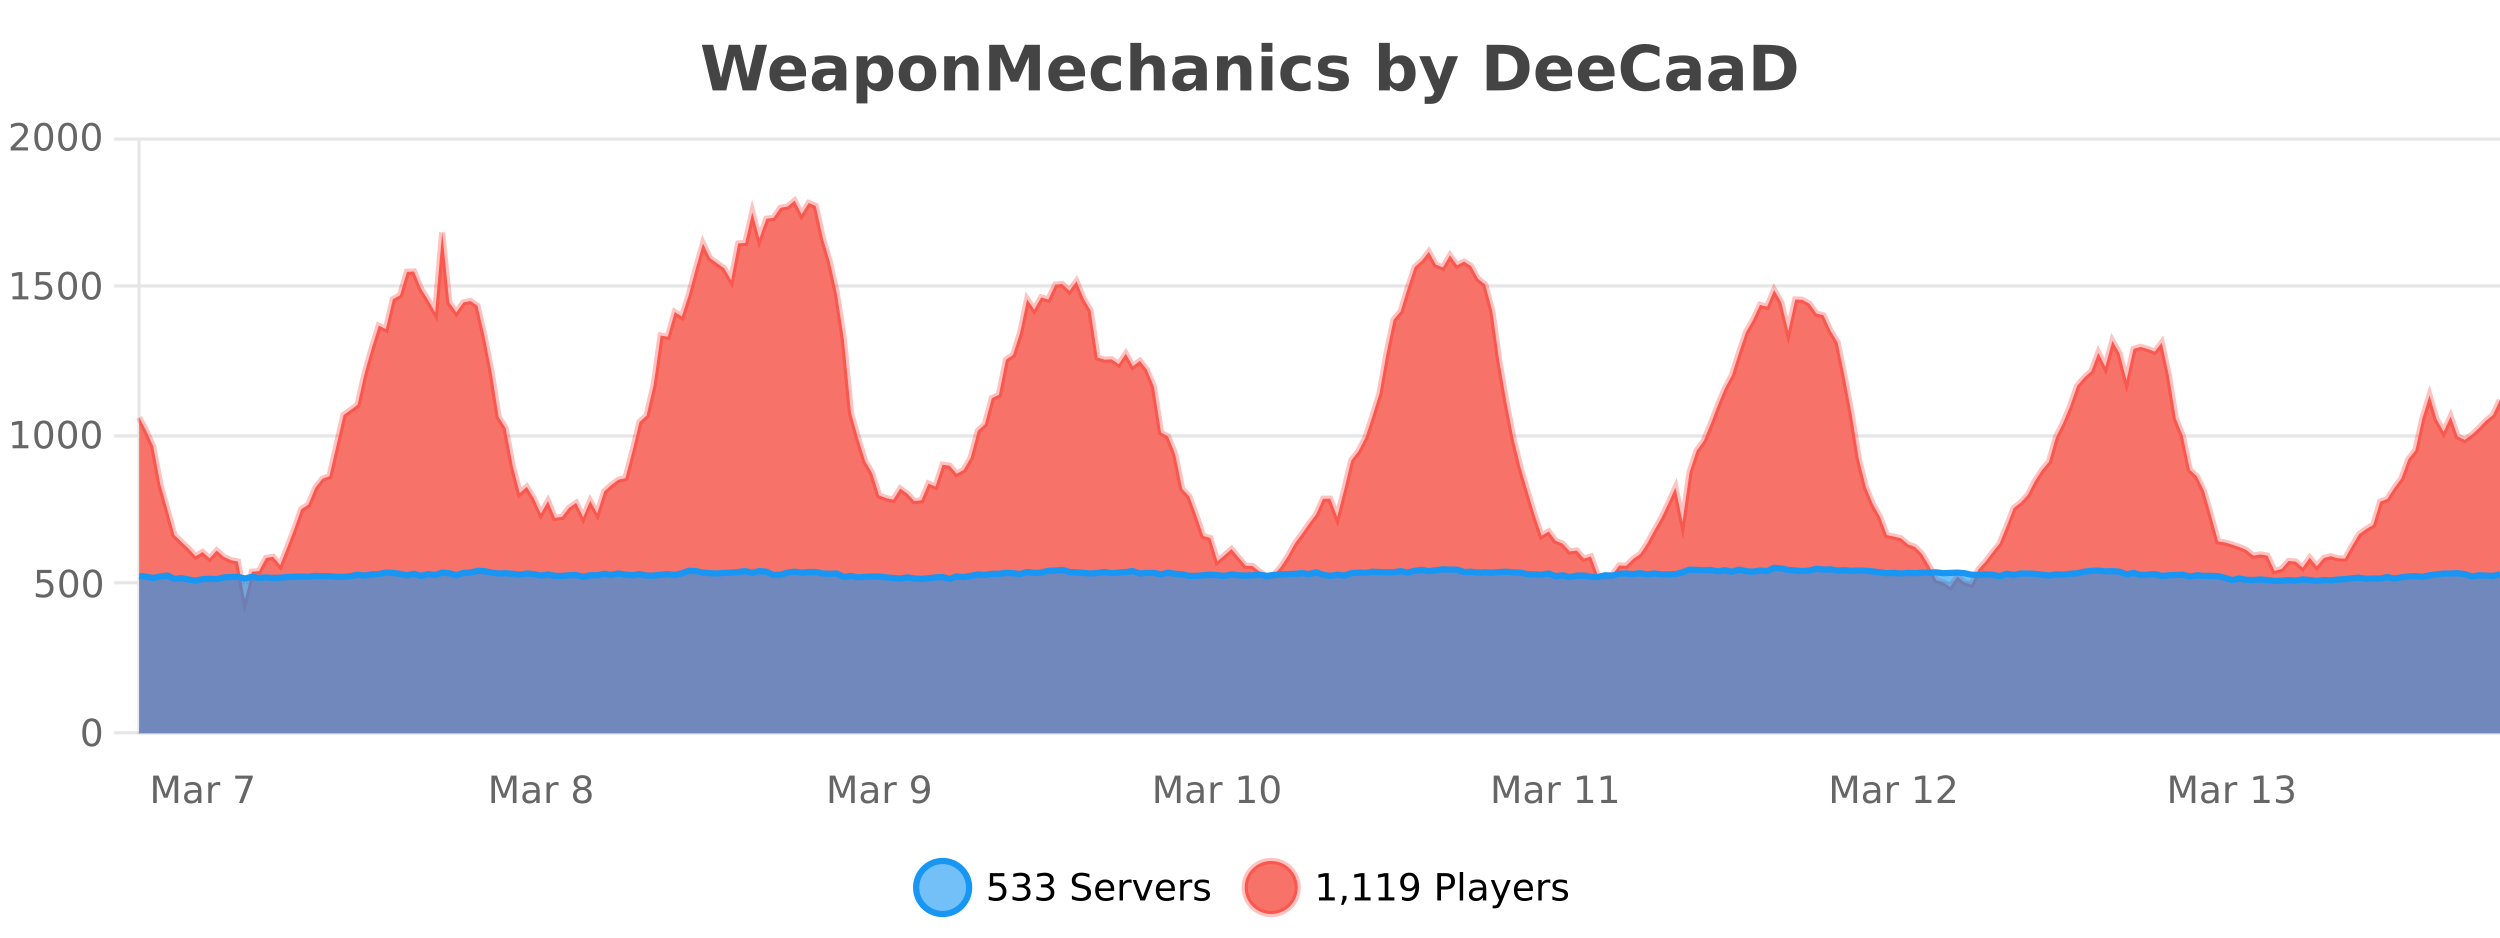 <?xml version="1.0" encoding="UTF-8"?>
<svg xmlns="http://www.w3.org/2000/svg" xmlns:xlink="http://www.w3.org/1999/xlink" width="800pt" height="300pt" viewBox="0 0 800 300" version="1.1">
<defs>
<clipPath id="clip1">
  <path d="M 264 263 L 339 263 L 339 300 L 264 300 Z M 264 263 "/>
</clipPath>
<clipPath id="clip2">
  <path d="M 370 263 L 444 263 L 444 300 L 370 300 Z M 370 263 "/>
</clipPath>
<clipPath id="clip3">
  <path d="M 44.539 64 L 800 64 L 800 234.602 L 44.539 234.602 Z M 44.539 64 "/>
</clipPath>
<clipPath id="clip4">
  <path d="M 43.539 43 L 800 43 L 800 221 L 43.539 221 Z M 43.539 43 "/>
</clipPath>
<clipPath id="clip5">
  <path d="M 44.539 181 L 800 181 L 800 234.602 L 44.539 234.602 Z M 44.539 181 "/>
</clipPath>
<clipPath id="clip6">
  <path d="M 43.539 153 L 800 153 L 800 215 L 43.539 215 Z M 43.539 153 "/>
</clipPath>
</defs>
<g id="surface1646971">
<rect x="0" y="0" width="800" height="300" style="fill:rgb(100%,100%,100%);fill-opacity:1;stroke:none;"/>
<path style="fill:none;stroke-width:1;stroke-linecap:butt;stroke-linejoin:miter;stroke:rgb(0%,0%,0%);stroke-opacity:0.098;stroke-miterlimit:10;" d="M 45 234.5 L 800 234.5 "/>
<path style="fill:none;stroke-width:1;stroke-linecap:butt;stroke-linejoin:miter;stroke:rgb(0%,0%,0%);stroke-opacity:0.098;stroke-miterlimit:10;" d="M 36.539 234.5 L 44 234.5 "/>
<path style="fill:none;stroke-width:1;stroke-linecap:butt;stroke-linejoin:miter;stroke:rgb(0%,0%,0%);stroke-opacity:0.098;stroke-miterlimit:10;" d="M 45 186.5 L 800 186.5 "/>
<path style="fill:none;stroke-width:1;stroke-linecap:butt;stroke-linejoin:miter;stroke:rgb(0%,0%,0%);stroke-opacity:0.098;stroke-miterlimit:10;" d="M 36.539 186.5 L 44 186.5 "/>
<path style="fill:none;stroke-width:1;stroke-linecap:butt;stroke-linejoin:miter;stroke:rgb(0%,0%,0%);stroke-opacity:0.098;stroke-miterlimit:10;" d="M 45 139.5 L 800 139.5 "/>
<path style="fill:none;stroke-width:1;stroke-linecap:butt;stroke-linejoin:miter;stroke:rgb(0%,0%,0%);stroke-opacity:0.098;stroke-miterlimit:10;" d="M 36.539 139.5 L 44 139.5 "/>
<path style="fill:none;stroke-width:1;stroke-linecap:butt;stroke-linejoin:miter;stroke:rgb(0%,0%,0%);stroke-opacity:0.098;stroke-miterlimit:10;" d="M 45 91.5 L 800 91.5 "/>
<path style="fill:none;stroke-width:1;stroke-linecap:butt;stroke-linejoin:miter;stroke:rgb(0%,0%,0%);stroke-opacity:0.098;stroke-miterlimit:10;" d="M 36.539 91.5 L 44 91.5 "/>
<path style="fill:none;stroke-width:1;stroke-linecap:butt;stroke-linejoin:miter;stroke:rgb(0%,0%,0%);stroke-opacity:0.098;stroke-miterlimit:10;" d="M 45 44.5 L 800 44.5 "/>
<path style="fill:none;stroke-width:1;stroke-linecap:butt;stroke-linejoin:miter;stroke:rgb(0%,0%,0%);stroke-opacity:0.098;stroke-miterlimit:10;" d="M 36.539 44.5 L 44 44.5 "/>
<path style=" stroke:none;fill-rule:nonzero;fill:rgb(9.02%,58.824%,95.294%);fill-opacity:0.6;" d="M 310.129 284 C 310.129 288.688 306.328 292.484 301.645 292.484 C 296.957 292.484 293.16 288.688 293.16 284 C 293.16 279.312 296.957 275.516 301.645 275.516 C 306.328 275.516 310.129 279.312 310.129 284 Z M 310.129 284 "/>
<g clip-path="url(#clip1)" clip-rule="nonzero">
<path style="fill:none;stroke-width:2;stroke-linecap:butt;stroke-linejoin:miter;stroke:rgb(9.02%,58.824%,95.294%);stroke-opacity:1;stroke-miterlimit:10;" d="M 310.129 284 C 310.129 288.688 306.328 292.484 301.645 292.484 C 296.957 292.484 293.16 288.688 293.16 284 C 293.16 279.312 296.957 275.516 301.645 275.516 C 306.328 275.516 310.129 279.312 310.129 284 Z M 310.129 284 "/>
</g>
<path style=" stroke:none;fill-rule:nonzero;fill:rgb(0%,0%,0%);fill-opacity:1;" d="M 316.758 279.406 L 321.398 279.406 L 321.398 280.406 L 317.836 280.406 L 317.836 282.547 C 318.012 282.484 318.184 282.445 318.352 282.422 C 318.527 282.391 318.699 282.375 318.867 282.375 C 319.844 282.375 320.621 282.648 321.195 283.188 C 321.766 283.719 322.055 284.438 322.055 285.344 C 322.055 286.293 321.758 287.027 321.164 287.547 C 320.578 288.07 319.758 288.328 318.695 288.328 C 318.32 288.328 317.938 288.297 317.555 288.234 C 317.18 288.172 316.789 288.078 316.383 287.953 L 316.383 286.766 C 316.734 286.953 317.102 287.094 317.477 287.188 C 317.852 287.281 318.246 287.328 318.664 287.328 C 319.34 287.328 319.875 287.152 320.273 286.797 C 320.668 286.445 320.867 285.961 320.867 285.344 C 320.867 284.742 320.668 284.262 320.273 283.906 C 319.875 283.555 319.34 283.375 318.664 283.375 C 318.352 283.375 318.031 283.414 317.711 283.484 C 317.398 283.547 317.078 283.652 316.758 283.797 Z M 327.969 283.438 C 328.531 283.562 328.969 283.82 329.281 284.203 C 329.602 284.578 329.766 285.047 329.766 285.609 C 329.766 286.477 329.469 287.148 328.875 287.625 C 328.281 288.094 327.438 288.328 326.344 288.328 C 325.977 288.328 325.598 288.289 325.203 288.219 C 324.816 288.148 324.422 288.039 324.016 287.891 L 324.016 286.75 C 324.336 286.938 324.691 287.086 325.078 287.188 C 325.473 287.281 325.883 287.328 326.312 287.328 C 327.051 287.328 327.613 287.184 328 286.891 C 328.395 286.602 328.594 286.172 328.594 285.609 C 328.594 285.102 328.41 284.699 328.047 284.406 C 327.68 284.117 327.18 283.969 326.547 283.969 L 325.516 283.969 L 325.516 283 L 326.594 283 C 327.164 283 327.609 282.887 327.922 282.656 C 328.234 282.418 328.391 282.078 328.391 281.641 C 328.391 281.195 328.227 280.852 327.906 280.609 C 327.594 280.371 327.141 280.25 326.547 280.25 C 326.211 280.25 325.859 280.289 325.484 280.359 C 325.117 280.422 324.711 280.527 324.266 280.672 L 324.266 279.625 C 324.723 279.5 325.145 279.406 325.531 279.344 C 325.926 279.281 326.297 279.25 326.641 279.25 C 327.547 279.25 328.258 279.453 328.781 279.859 C 329.301 280.266 329.562 280.82 329.562 281.516 C 329.562 282.008 329.422 282.418 329.141 282.75 C 328.867 283.086 328.477 283.312 327.969 283.438 Z M 335.602 283.438 C 336.164 283.562 336.602 283.82 336.914 284.203 C 337.234 284.578 337.398 285.047 337.398 285.609 C 337.398 286.477 337.102 287.148 336.508 287.625 C 335.914 288.094 335.07 288.328 333.977 288.328 C 333.609 288.328 333.23 288.289 332.836 288.219 C 332.449 288.148 332.055 288.039 331.648 287.891 L 331.648 286.75 C 331.969 286.938 332.324 287.086 332.711 287.188 C 333.105 287.281 333.516 287.328 333.945 287.328 C 334.684 287.328 335.246 287.184 335.633 286.891 C 336.027 286.602 336.227 286.172 336.227 285.609 C 336.227 285.102 336.043 284.699 335.68 284.406 C 335.312 284.117 334.812 283.969 334.18 283.969 L 333.148 283.969 L 333.148 283 L 334.227 283 C 334.797 283 335.242 282.887 335.555 282.656 C 335.867 282.418 336.023 282.078 336.023 281.641 C 336.023 281.195 335.859 280.852 335.539 280.609 C 335.227 280.371 334.773 280.25 334.18 280.25 C 333.844 280.25 333.492 280.289 333.117 280.359 C 332.75 280.422 332.344 280.527 331.898 280.672 L 331.898 279.625 C 332.355 279.5 332.777 279.406 333.164 279.344 C 333.559 279.281 333.93 279.25 334.273 279.25 C 335.18 279.25 335.891 279.453 336.414 279.859 C 336.934 280.266 337.195 280.82 337.195 281.516 C 337.195 282.008 337.055 282.418 336.773 282.75 C 336.5 283.086 336.109 283.312 335.602 283.438 Z M 348.602 279.688 L 348.602 280.844 C 348.152 280.637 347.727 280.48 347.32 280.375 C 346.922 280.262 346.543 280.203 346.18 280.203 C 345.531 280.203 345.031 280.328 344.68 280.578 C 344.336 280.828 344.164 281.188 344.164 281.656 C 344.164 282.043 344.277 282.336 344.508 282.531 C 344.734 282.73 345.18 282.887 345.836 283 L 346.539 283.156 C 347.422 283.324 348.074 283.621 348.492 284.047 C 348.918 284.465 349.133 285.027 349.133 285.734 C 349.133 286.59 348.844 287.234 348.273 287.672 C 347.711 288.109 346.875 288.328 345.773 288.328 C 345.367 288.328 344.93 288.281 344.461 288.188 C 343.992 288.094 343.508 287.953 343.008 287.766 L 343.008 286.547 C 343.484 286.82 343.953 287.023 344.414 287.156 C 344.883 287.293 345.336 287.359 345.773 287.359 C 346.449 287.359 346.969 287.23 347.336 286.969 C 347.711 286.699 347.898 286.32 347.898 285.828 C 347.898 285.402 347.762 285.07 347.492 284.828 C 347.23 284.578 346.797 284.398 346.195 284.281 L 345.477 284.141 C 344.59 283.965 343.949 283.688 343.555 283.312 C 343.168 282.938 342.977 282.418 342.977 281.75 C 342.977 280.969 343.246 280.359 343.789 279.922 C 344.328 279.477 345.078 279.25 346.039 279.25 C 346.453 279.25 346.871 279.289 347.289 279.359 C 347.715 279.434 348.152 279.543 348.602 279.688 Z M 356.547 284.609 L 356.547 285.125 L 351.578 285.125 C 351.629 285.875 351.852 286.445 352.25 286.828 C 352.656 287.215 353.211 287.406 353.922 287.406 C 354.336 287.406 354.738 287.359 355.125 287.266 C 355.52 287.164 355.91 287.008 356.297 286.797 L 356.297 287.828 C 355.898 287.984 355.5 288.105 355.094 288.188 C 354.688 288.281 354.273 288.328 353.859 288.328 C 352.816 288.328 351.988 288.027 351.375 287.422 C 350.758 286.809 350.453 285.98 350.453 284.938 C 350.453 283.867 350.742 283.016 351.328 282.391 C 351.91 281.758 352.691 281.438 353.672 281.438 C 354.555 281.438 355.254 281.727 355.766 282.297 C 356.285 282.859 356.547 283.633 356.547 284.609 Z M 355.469 284.281 C 355.457 283.699 355.289 283.23 354.969 282.875 C 354.645 282.523 354.219 282.344 353.688 282.344 C 353.082 282.344 352.598 282.516 352.234 282.859 C 351.879 283.203 351.676 283.684 351.625 284.297 Z M 362.117 282.594 C 361.992 282.531 361.855 282.484 361.711 282.453 C 361.574 282.414 361.418 282.391 361.242 282.391 C 360.637 282.391 360.168 282.59 359.836 282.984 C 359.512 283.383 359.352 283.953 359.352 284.703 L 359.352 288.156 L 358.273 288.156 L 358.273 281.594 L 359.352 281.594 L 359.352 282.609 C 359.578 282.215 359.875 281.922 360.242 281.734 C 360.605 281.539 361.047 281.438 361.57 281.438 C 361.641 281.438 361.719 281.445 361.805 281.453 C 361.898 281.465 361.996 281.48 362.102 281.5 Z M 362.469 281.594 L 363.609 281.594 L 365.656 287.094 L 367.719 281.594 L 368.859 281.594 L 366.391 288.156 L 364.922 288.156 Z M 375.961 284.609 L 375.961 285.125 L 370.992 285.125 C 371.043 285.875 371.266 286.445 371.664 286.828 C 372.07 287.215 372.625 287.406 373.336 287.406 C 373.75 287.406 374.152 287.359 374.539 287.266 C 374.934 287.164 375.324 287.008 375.711 286.797 L 375.711 287.828 C 375.312 287.984 374.914 288.105 374.508 288.188 C 374.102 288.281 373.688 288.328 373.273 288.328 C 372.23 288.328 371.402 288.027 370.789 287.422 C 370.172 286.809 369.867 285.98 369.867 284.938 C 369.867 283.867 370.156 283.016 370.742 282.391 C 371.324 281.758 372.105 281.438 373.086 281.438 C 373.969 281.438 374.668 281.727 375.18 282.297 C 375.699 282.859 375.961 283.633 375.961 284.609 Z M 374.883 284.281 C 374.871 283.699 374.703 283.23 374.383 282.875 C 374.059 282.523 373.633 282.344 373.102 282.344 C 372.496 282.344 372.012 282.516 371.648 282.859 C 371.293 283.203 371.09 283.684 371.039 284.297 Z M 381.531 282.594 C 381.406 282.531 381.27 282.484 381.125 282.453 C 380.988 282.414 380.832 282.391 380.656 282.391 C 380.051 282.391 379.582 282.59 379.25 282.984 C 378.926 283.383 378.766 283.953 378.766 284.703 L 378.766 288.156 L 377.688 288.156 L 377.688 281.594 L 378.766 281.594 L 378.766 282.609 C 378.992 282.215 379.289 281.922 379.656 281.734 C 380.02 281.539 380.461 281.438 380.984 281.438 C 381.055 281.438 381.133 281.445 381.219 281.453 C 381.312 281.465 381.41 281.48 381.516 281.5 Z M 386.844 281.781 L 386.844 282.812 C 386.539 282.656 386.223 282.543 385.891 282.469 C 385.566 282.387 385.227 282.344 384.875 282.344 C 384.344 282.344 383.941 282.43 383.672 282.594 C 383.398 282.75 383.266 282.996 383.266 283.328 C 383.266 283.578 383.359 283.777 383.547 283.922 C 383.742 284.059 384.133 284.188 384.719 284.312 L 385.078 284.406 C 385.848 284.562 386.395 284.793 386.719 285.094 C 387.039 285.398 387.203 285.812 387.203 286.344 C 387.203 286.961 386.957 287.445 386.469 287.797 C 385.988 288.152 385.328 288.328 384.484 288.328 C 384.129 288.328 383.758 288.289 383.375 288.219 C 383 288.156 382.602 288.059 382.188 287.922 L 382.188 286.797 C 382.582 287.008 382.973 287.164 383.359 287.266 C 383.742 287.371 384.129 287.422 384.516 287.422 C 385.016 287.422 385.398 287.34 385.672 287.172 C 385.953 286.996 386.094 286.746 386.094 286.422 C 386.094 286.133 385.992 285.906 385.797 285.75 C 385.598 285.594 385.164 285.445 384.5 285.297 L 384.125 285.219 C 383.457 285.074 382.973 284.855 382.672 284.562 C 382.379 284.273 382.234 283.875 382.234 283.375 C 382.234 282.75 382.453 282.273 382.891 281.938 C 383.328 281.605 383.945 281.438 384.75 281.438 C 385.145 281.438 385.52 281.469 385.875 281.531 C 386.227 281.586 386.551 281.668 386.844 281.781 Z M 311.645 277.016 "/>
<path style=" stroke:none;fill-rule:nonzero;fill:rgb(96.863%,44.706%,40.784%);fill-opacity:1;" d="M 415.266 284 C 415.266 288.688 411.465 292.484 406.781 292.484 C 402.094 292.484 398.297 288.688 398.297 284 C 398.297 279.312 402.094 275.516 406.781 275.516 C 411.465 275.516 415.266 279.312 415.266 284 Z M 415.266 284 "/>
<g clip-path="url(#clip2)" clip-rule="nonzero">
<path style="fill:none;stroke-width:2;stroke-linecap:butt;stroke-linejoin:miter;stroke:rgb(100%,4.706%,0%);stroke-opacity:0.247;stroke-miterlimit:10;" d="M 415.266 284 C 415.266 288.688 411.465 292.484 406.781 292.484 C 402.094 292.484 398.297 288.688 398.297 284 C 398.297 279.312 402.094 275.516 406.781 275.516 C 411.465 275.516 415.266 279.312 415.266 284 Z M 415.266 284 "/>
</g>
<path style=" stroke:none;fill-rule:nonzero;fill:rgb(0%,0%,0%);fill-opacity:1;" d="M 422.078 287.156 L 424.016 287.156 L 424.016 280.484 L 421.906 280.906 L 421.906 279.828 L 424 279.406 L 425.188 279.406 L 425.188 287.156 L 427.125 287.156 L 427.125 288.156 L 422.078 288.156 Z M 429.637 286.672 L 430.871 286.672 L 430.871 287.672 L 429.918 289.547 L 429.152 289.547 L 429.637 287.672 Z M 433.531 287.156 L 435.469 287.156 L 435.469 280.484 L 433.359 280.906 L 433.359 279.828 L 435.453 279.406 L 436.641 279.406 L 436.641 287.156 L 438.578 287.156 L 438.578 288.156 L 433.531 288.156 Z M 441.164 287.156 L 443.102 287.156 L 443.102 280.484 L 440.992 280.906 L 440.992 279.828 L 443.086 279.406 L 444.273 279.406 L 444.273 287.156 L 446.211 287.156 L 446.211 288.156 L 441.164 288.156 Z M 448.625 287.969 L 448.625 286.891 C 448.926 287.039 449.227 287.148 449.531 287.219 C 449.832 287.293 450.133 287.328 450.438 287.328 C 451.219 287.328 451.812 287.07 452.219 286.547 C 452.633 286.016 452.867 285.215 452.922 284.141 C 452.703 284.484 452.414 284.746 452.062 284.922 C 451.719 285.102 451.332 285.188 450.906 285.188 C 450.031 285.188 449.336 284.93 448.828 284.406 C 448.316 283.875 448.062 283.148 448.062 282.219 C 448.062 281.324 448.328 280.605 448.859 280.062 C 449.391 279.523 450.098 279.25 450.984 279.25 C 451.992 279.25 452.766 279.641 453.297 280.422 C 453.836 281.195 454.109 282.32 454.109 283.797 C 454.109 285.172 453.781 286.273 453.125 287.094 C 452.469 287.918 451.586 288.328 450.484 288.328 C 450.18 288.328 449.879 288.297 449.578 288.234 C 449.273 288.18 448.957 288.094 448.625 287.969 Z M 450.984 284.266 C 451.516 284.266 451.938 284.086 452.25 283.719 C 452.562 283.355 452.719 282.855 452.719 282.219 C 452.719 281.594 452.562 281.102 452.25 280.734 C 451.938 280.371 451.516 280.188 450.984 280.188 C 450.453 280.188 450.031 280.371 449.719 280.734 C 449.414 281.102 449.266 281.594 449.266 282.219 C 449.266 282.855 449.414 283.355 449.719 283.719 C 450.031 284.086 450.453 284.266 450.984 284.266 Z M 461.125 280.375 L 461.125 283.672 L 462.609 283.672 C 463.16 283.672 463.586 283.531 463.891 283.25 C 464.191 282.961 464.344 282.547 464.344 282.016 C 464.344 281.496 464.191 281.094 463.891 280.812 C 463.586 280.523 463.16 280.375 462.609 280.375 Z M 459.938 279.406 L 462.609 279.406 C 463.598 279.406 464.344 279.633 464.844 280.078 C 465.344 280.516 465.594 281.164 465.594 282.016 C 465.594 282.883 465.344 283.539 464.844 283.984 C 464.344 284.422 463.598 284.641 462.609 284.641 L 461.125 284.641 L 461.125 288.156 L 459.938 288.156 Z M 467.125 279.031 L 468.203 279.031 L 468.203 288.156 L 467.125 288.156 Z M 473.445 284.859 C 472.578 284.859 471.977 284.961 471.633 285.156 C 471.297 285.355 471.133 285.695 471.133 286.172 C 471.133 286.559 471.258 286.867 471.508 287.094 C 471.766 287.312 472.109 287.422 472.539 287.422 C 473.141 287.422 473.621 287.215 473.977 286.797 C 474.34 286.371 474.523 285.805 474.523 285.094 L 474.523 284.859 Z M 475.602 284.406 L 475.602 288.156 L 474.523 288.156 L 474.523 287.156 C 474.273 287.555 473.965 287.852 473.602 288.047 C 473.234 288.234 472.789 288.328 472.258 288.328 C 471.578 288.328 471.043 288.141 470.648 287.766 C 470.25 287.383 470.055 286.875 470.055 286.25 C 470.055 285.512 470.297 284.953 470.789 284.578 C 471.289 284.203 472.027 284.016 473.008 284.016 L 474.523 284.016 L 474.523 283.906 C 474.523 283.406 474.355 283.023 474.023 282.75 C 473.699 282.48 473.246 282.344 472.664 282.344 C 472.289 282.344 471.918 282.391 471.555 282.484 C 471.199 282.578 470.859 282.715 470.539 282.891 L 470.539 281.891 C 470.934 281.734 471.312 281.621 471.68 281.547 C 472.055 281.477 472.418 281.438 472.773 281.438 C 473.719 281.438 474.43 281.684 474.898 282.172 C 475.367 282.664 475.602 283.406 475.602 284.406 Z M 480.547 288.766 C 480.242 289.547 479.945 290.055 479.656 290.297 C 479.363 290.535 478.977 290.656 478.5 290.656 L 477.641 290.656 L 477.641 289.75 L 478.266 289.75 C 478.566 289.75 478.797 289.676 478.953 289.531 C 479.117 289.395 479.301 289.066 479.5 288.547 L 479.703 288.047 L 477.047 281.594 L 478.188 281.594 L 480.234 286.719 L 482.297 281.594 L 483.438 281.594 Z M 490.539 284.609 L 490.539 285.125 L 485.57 285.125 C 485.621 285.875 485.844 286.445 486.242 286.828 C 486.648 287.215 487.203 287.406 487.914 287.406 C 488.328 287.406 488.73 287.359 489.117 287.266 C 489.512 287.164 489.902 287.008 490.289 286.797 L 490.289 287.828 C 489.891 287.984 489.492 288.105 489.086 288.188 C 488.68 288.281 488.266 288.328 487.852 288.328 C 486.809 288.328 485.98 288.027 485.367 287.422 C 484.75 286.809 484.445 285.98 484.445 284.938 C 484.445 283.867 484.734 283.016 485.32 282.391 C 485.902 281.758 486.684 281.438 487.664 281.438 C 488.547 281.438 489.246 281.727 489.758 282.297 C 490.277 282.859 490.539 283.633 490.539 284.609 Z M 489.461 284.281 C 489.449 283.699 489.281 283.23 488.961 282.875 C 488.637 282.523 488.211 282.344 487.68 282.344 C 487.074 282.344 486.59 282.516 486.227 282.859 C 485.871 283.203 485.668 283.684 485.617 284.297 Z M 496.109 282.594 C 495.984 282.531 495.848 282.484 495.703 282.453 C 495.566 282.414 495.41 282.391 495.234 282.391 C 494.629 282.391 494.16 282.59 493.828 282.984 C 493.504 283.383 493.344 283.953 493.344 284.703 L 493.344 288.156 L 492.266 288.156 L 492.266 281.594 L 493.344 281.594 L 493.344 282.609 C 493.57 282.215 493.867 281.922 494.234 281.734 C 494.598 281.539 495.039 281.438 495.562 281.438 C 495.633 281.438 495.711 281.445 495.797 281.453 C 495.891 281.465 495.988 281.48 496.094 281.5 Z M 501.418 281.781 L 501.418 282.812 C 501.113 282.656 500.797 282.543 500.465 282.469 C 500.141 282.387 499.801 282.344 499.449 282.344 C 498.918 282.344 498.516 282.43 498.246 282.594 C 497.973 282.75 497.84 282.996 497.84 283.328 C 497.84 283.578 497.934 283.777 498.121 283.922 C 498.316 284.059 498.707 284.188 499.293 284.312 L 499.652 284.406 C 500.422 284.562 500.969 284.793 501.293 285.094 C 501.613 285.398 501.777 285.812 501.777 286.344 C 501.777 286.961 501.531 287.445 501.043 287.797 C 500.562 288.152 499.902 288.328 499.059 288.328 C 498.703 288.328 498.332 288.289 497.949 288.219 C 497.574 288.156 497.176 288.059 496.762 287.922 L 496.762 286.797 C 497.156 287.008 497.547 287.164 497.934 287.266 C 498.316 287.371 498.703 287.422 499.09 287.422 C 499.59 287.422 499.973 287.34 500.246 287.172 C 500.527 286.996 500.668 286.746 500.668 286.422 C 500.668 286.133 500.566 285.906 500.371 285.75 C 500.172 285.594 499.738 285.445 499.074 285.297 L 498.699 285.219 C 498.031 285.074 497.547 284.855 497.246 284.562 C 496.953 284.273 496.809 283.875 496.809 283.375 C 496.809 282.75 497.027 282.273 497.465 281.938 C 497.902 281.605 498.52 281.438 499.324 281.438 C 499.719 281.438 500.094 281.469 500.449 281.531 C 500.801 281.586 501.125 281.668 501.418 281.781 Z M 416.781 277.016 "/>
<path style=" stroke:none;fill-rule:nonzero;fill:rgb(26.667%,26.667%,26.667%);fill-opacity:1;" d="M 224.594 14.344 L 228.203 14.344 L 230.719 24.938 L 233.219 14.344 L 236.844 14.344 L 239.344 24.938 L 241.859 14.344 L 245.438 14.344 L 242 28.922 L 237.656 28.922 L 235.016 17.844 L 232.406 28.922 L 228.062 28.922 Z M 257.941 23.422 L 257.941 24.422 L 249.77 24.422 C 249.852 25.246 250.148 25.859 250.66 26.266 C 251.168 26.672 251.879 26.875 252.785 26.875 C 253.523 26.875 254.277 26.766 255.051 26.547 C 255.82 26.328 256.613 26 257.426 25.562 L 257.426 28.25 C 256.602 28.562 255.773 28.797 254.941 28.953 C 254.117 29.117 253.293 29.203 252.473 29.203 C 250.492 29.203 248.949 28.703 247.848 27.703 C 246.754 26.695 246.207 25.281 246.207 23.469 C 246.207 21.68 246.742 20.273 247.816 19.25 C 248.898 18.23 250.383 17.719 252.27 17.719 C 253.988 17.719 255.363 18.242 256.395 19.281 C 257.426 20.312 257.941 21.695 257.941 23.422 Z M 254.348 22.266 C 254.348 21.602 254.152 21.062 253.77 20.656 C 253.383 20.25 252.879 20.047 252.254 20.047 C 251.574 20.047 251.023 20.242 250.598 20.625 C 250.18 21 249.918 21.547 249.816 22.266 Z M 265.492 24 C 264.762 24 264.215 24.125 263.852 24.375 C 263.484 24.617 263.305 24.98 263.305 25.469 C 263.305 25.906 263.449 26.25 263.742 26.5 C 264.043 26.75 264.453 26.875 264.977 26.875 C 265.633 26.875 266.184 26.641 266.633 26.172 C 267.09 25.703 267.32 25.117 267.32 24.406 L 267.32 24 Z M 270.836 22.688 L 270.836 28.922 L 267.32 28.922 L 267.32 27.297 C 266.852 27.965 266.32 28.449 265.727 28.75 C 265.141 29.051 264.43 29.203 263.586 29.203 C 262.461 29.203 261.543 28.875 260.836 28.219 C 260.125 27.555 259.773 26.695 259.773 25.641 C 259.773 24.359 260.211 23.422 261.086 22.828 C 261.969 22.227 263.359 21.922 265.258 21.922 L 267.32 21.922 L 267.32 21.641 C 267.32 21.09 267.102 20.688 266.664 20.438 C 266.227 20.18 265.543 20.047 264.617 20.047 C 263.867 20.047 263.168 20.125 262.523 20.281 C 261.875 20.43 261.277 20.648 260.727 20.938 L 260.727 18.281 C 261.477 18.094 262.227 17.953 262.977 17.859 C 263.734 17.766 264.496 17.719 265.258 17.719 C 267.227 17.719 268.648 18.109 269.523 18.891 C 270.398 19.664 270.836 20.93 270.836 22.688 Z M 277.578 27.344 L 277.578 33.078 L 274.094 33.078 L 274.094 17.984 L 277.578 17.984 L 277.578 19.578 C 278.066 18.945 278.602 18.477 279.188 18.172 C 279.77 17.871 280.441 17.719 281.203 17.719 C 282.555 17.719 283.664 18.258 284.531 19.328 C 285.395 20.402 285.828 21.781 285.828 23.469 C 285.828 25.148 285.395 26.523 284.531 27.594 C 283.664 28.668 282.555 29.203 281.203 29.203 C 280.441 29.203 279.77 29.051 279.188 28.75 C 278.602 28.449 278.066 27.98 277.578 27.344 Z M 279.906 20.266 C 279.156 20.266 278.578 20.543 278.172 21.094 C 277.773 21.637 277.578 22.43 277.578 23.469 C 277.578 24.5 277.773 25.293 278.172 25.844 C 278.578 26.398 279.156 26.672 279.906 26.672 C 280.656 26.672 281.227 26.402 281.625 25.859 C 282.02 25.309 282.219 24.512 282.219 23.469 C 282.219 22.43 282.02 21.637 281.625 21.094 C 281.227 20.543 280.656 20.266 279.906 20.266 Z M 293.617 20.219 C 292.836 20.219 292.242 20.5 291.836 21.062 C 291.43 21.617 291.227 22.418 291.227 23.469 C 291.227 24.512 291.43 25.312 291.836 25.875 C 292.242 26.43 292.836 26.703 293.617 26.703 C 294.375 26.703 294.953 26.43 295.352 25.875 C 295.758 25.312 295.961 24.512 295.961 23.469 C 295.961 22.418 295.758 21.617 295.352 21.062 C 294.953 20.5 294.375 20.219 293.617 20.219 Z M 293.617 17.719 C 295.492 17.719 296.953 18.23 298.008 19.25 C 299.07 20.262 299.602 21.668 299.602 23.469 C 299.602 25.262 299.07 26.668 298.008 27.688 C 296.953 28.699 295.492 29.203 293.617 29.203 C 291.719 29.203 290.242 28.699 289.18 27.688 C 288.117 26.668 287.586 25.262 287.586 23.469 C 287.586 21.668 288.117 20.262 289.18 19.25 C 290.242 18.23 291.719 17.719 293.617 17.719 Z M 313.137 22.266 L 313.137 28.922 L 309.621 28.922 L 309.621 23.828 C 309.621 22.883 309.598 22.23 309.559 21.875 C 309.516 21.512 309.441 21.246 309.34 21.078 C 309.203 20.852 309.016 20.672 308.777 20.547 C 308.547 20.422 308.281 20.359 307.98 20.359 C 307.25 20.359 306.676 20.641 306.262 21.203 C 305.844 21.766 305.637 22.547 305.637 23.547 L 305.637 28.922 L 302.152 28.922 L 302.152 17.984 L 305.637 17.984 L 305.637 19.578 C 306.168 18.945 306.73 18.477 307.324 18.172 C 307.918 17.871 308.566 17.719 309.277 17.719 C 310.547 17.719 311.504 18.109 312.152 18.891 C 312.809 19.664 313.137 20.789 313.137 22.266 Z M 316.547 14.344 L 321.328 14.344 L 324.641 22.141 L 327.984 14.344 L 332.766 14.344 L 332.766 28.922 L 329.203 28.922 L 329.203 18.25 L 325.844 26.125 L 323.469 26.125 L 320.109 18.25 L 320.109 28.922 L 316.547 28.922 Z M 347.199 23.422 L 347.199 24.422 L 339.027 24.422 C 339.109 25.246 339.406 25.859 339.918 26.266 C 340.426 26.672 341.137 26.875 342.043 26.875 C 342.781 26.875 343.535 26.766 344.309 26.547 C 345.078 26.328 345.871 26 346.684 25.562 L 346.684 28.25 C 345.859 28.562 345.031 28.797 344.199 28.953 C 343.375 29.117 342.551 29.203 341.73 29.203 C 339.75 29.203 338.207 28.703 337.105 27.703 C 336.012 26.695 335.465 25.281 335.465 23.469 C 335.465 21.68 336 20.273 337.074 19.25 C 338.156 18.23 339.641 17.719 341.527 17.719 C 343.246 17.719 344.621 18.242 345.652 19.281 C 346.684 20.312 347.199 21.695 347.199 23.422 Z M 343.605 22.266 C 343.605 21.602 343.41 21.062 343.027 20.656 C 342.641 20.25 342.137 20.047 341.512 20.047 C 340.832 20.047 340.281 20.242 339.855 20.625 C 339.438 21 339.176 21.547 339.074 22.266 Z M 358.688 18.328 L 358.688 21.172 C 358.219 20.852 357.742 20.609 357.266 20.453 C 356.785 20.297 356.285 20.219 355.766 20.219 C 354.797 20.219 354.035 20.508 353.484 21.078 C 352.941 21.641 352.672 22.438 352.672 23.469 C 352.672 24.492 352.941 25.289 353.484 25.859 C 354.035 26.422 354.797 26.703 355.766 26.703 C 356.316 26.703 356.836 26.625 357.328 26.469 C 357.816 26.305 358.27 26.059 358.688 25.734 L 358.688 28.594 C 358.145 28.805 357.594 28.953 357.031 29.047 C 356.469 29.148 355.898 29.203 355.328 29.203 C 353.359 29.203 351.816 28.699 350.703 27.688 C 349.586 26.68 349.031 25.273 349.031 23.469 C 349.031 21.656 349.586 20.246 350.703 19.234 C 351.816 18.227 353.359 17.719 355.328 17.719 C 355.898 17.719 356.461 17.773 357.016 17.875 C 357.578 17.969 358.133 18.121 358.688 18.328 Z M 372.695 22.266 L 372.695 28.922 L 369.18 28.922 L 369.18 23.844 C 369.18 22.887 369.156 22.23 369.117 21.875 C 369.074 21.512 369 21.246 368.898 21.078 C 368.762 20.852 368.574 20.672 368.336 20.547 C 368.105 20.422 367.84 20.359 367.539 20.359 C 366.809 20.359 366.234 20.641 365.82 21.203 C 365.402 21.766 365.195 22.547 365.195 23.547 L 365.195 28.922 L 361.711 28.922 L 361.711 13.719 L 365.195 13.719 L 365.195 19.578 C 365.727 18.945 366.289 18.477 366.883 18.172 C 367.477 17.871 368.125 17.719 368.836 17.719 C 370.105 17.719 371.062 18.109 371.711 18.891 C 372.367 19.664 372.695 20.789 372.695 22.266 Z M 380.844 24 C 380.113 24 379.566 24.125 379.203 24.375 C 378.836 24.617 378.656 24.98 378.656 25.469 C 378.656 25.906 378.801 26.25 379.094 26.5 C 379.395 26.75 379.805 26.875 380.328 26.875 C 380.984 26.875 381.535 26.641 381.984 26.172 C 382.441 25.703 382.672 25.117 382.672 24.406 L 382.672 24 Z M 386.188 22.688 L 386.188 28.922 L 382.672 28.922 L 382.672 27.297 C 382.203 27.965 381.672 28.449 381.078 28.75 C 380.492 29.051 379.781 29.203 378.938 29.203 C 377.812 29.203 376.895 28.875 376.188 28.219 C 375.477 27.555 375.125 26.695 375.125 25.641 C 375.125 24.359 375.562 23.422 376.438 22.828 C 377.32 22.227 378.711 21.922 380.609 21.922 L 382.672 21.922 L 382.672 21.641 C 382.672 21.09 382.453 20.688 382.016 20.438 C 381.578 20.18 380.895 20.047 379.969 20.047 C 379.219 20.047 378.52 20.125 377.875 20.281 C 377.227 20.43 376.629 20.648 376.078 20.938 L 376.078 18.281 C 376.828 18.094 377.578 17.953 378.328 17.859 C 379.086 17.766 379.848 17.719 380.609 17.719 C 382.578 17.719 384 18.109 384.875 18.891 C 385.75 19.664 386.188 20.93 386.188 22.688 Z M 400.43 22.266 L 400.43 28.922 L 396.914 28.922 L 396.914 23.828 C 396.914 22.883 396.891 22.23 396.852 21.875 C 396.809 21.512 396.734 21.246 396.633 21.078 C 396.496 20.852 396.309 20.672 396.07 20.547 C 395.84 20.422 395.574 20.359 395.273 20.359 C 394.543 20.359 393.969 20.641 393.555 21.203 C 393.137 21.766 392.93 22.547 392.93 23.547 L 392.93 28.922 L 389.445 28.922 L 389.445 17.984 L 392.93 17.984 L 392.93 19.578 C 393.461 18.945 394.023 18.477 394.617 18.172 C 395.211 17.871 395.859 17.719 396.57 17.719 C 397.84 17.719 398.797 18.109 399.445 18.891 C 400.102 19.664 400.43 20.789 400.43 22.266 Z M 403.688 17.984 L 407.172 17.984 L 407.172 28.922 L 403.688 28.922 Z M 403.688 13.719 L 407.172 13.719 L 407.172 16.578 L 403.688 16.578 Z M 419.367 18.328 L 419.367 21.172 C 418.898 20.852 418.422 20.609 417.945 20.453 C 417.465 20.297 416.965 20.219 416.445 20.219 C 415.477 20.219 414.715 20.508 414.164 21.078 C 413.621 21.641 413.352 22.438 413.352 23.469 C 413.352 24.492 413.621 25.289 414.164 25.859 C 414.715 26.422 415.477 26.703 416.445 26.703 C 416.996 26.703 417.516 26.625 418.008 26.469 C 418.496 26.305 418.949 26.059 419.367 25.734 L 419.367 28.594 C 418.824 28.805 418.273 28.953 417.711 29.047 C 417.148 29.148 416.578 29.203 416.008 29.203 C 414.039 29.203 412.496 28.699 411.383 27.688 C 410.266 26.68 409.711 25.273 409.711 23.469 C 409.711 21.656 410.266 20.246 411.383 19.234 C 412.496 18.227 414.039 17.719 416.008 17.719 C 416.578 17.719 417.141 17.773 417.695 17.875 C 418.258 17.969 418.812 18.121 419.367 18.328 Z M 430.93 18.328 L 430.93 20.984 C 430.188 20.672 429.469 20.438 428.773 20.281 C 428.074 20.125 427.414 20.047 426.789 20.047 C 426.133 20.047 425.641 20.133 425.32 20.297 C 424.996 20.465 424.836 20.719 424.836 21.062 C 424.836 21.344 424.953 21.559 425.195 21.703 C 425.445 21.852 425.883 21.961 426.508 22.031 L 427.133 22.125 C 428.922 22.355 430.125 22.73 430.742 23.25 C 431.355 23.773 431.664 24.59 431.664 25.703 C 431.664 26.871 431.23 27.746 430.367 28.328 C 429.512 28.914 428.234 29.203 426.539 29.203 C 425.809 29.203 425.059 29.145 424.289 29.031 C 423.516 28.918 422.727 28.746 421.914 28.516 L 421.914 25.859 C 422.609 26.203 423.324 26.461 424.055 26.625 C 424.781 26.793 425.527 26.875 426.289 26.875 C 426.977 26.875 427.492 26.781 427.836 26.594 C 428.18 26.406 428.352 26.125 428.352 25.75 C 428.352 25.438 428.23 25.211 427.992 25.062 C 427.75 24.906 427.277 24.789 426.57 24.703 L 425.961 24.625 C 424.398 24.43 423.305 24.07 422.68 23.547 C 422.055 23.016 421.742 22.215 421.742 21.141 C 421.742 19.984 422.137 19.125 422.93 18.562 C 423.73 18 424.949 17.719 426.586 17.719 C 427.23 17.719 427.906 17.773 428.617 17.875 C 429.324 17.969 430.094 18.121 430.93 18.328 Z M 447.078 26.672 C 447.828 26.672 448.398 26.402 448.797 25.859 C 449.191 25.309 449.391 24.512 449.391 23.469 C 449.391 22.43 449.191 21.637 448.797 21.094 C 448.398 20.543 447.828 20.266 447.078 20.266 C 446.328 20.266 445.75 20.543 445.344 21.094 C 444.945 21.637 444.75 22.43 444.75 23.469 C 444.75 24.5 444.945 25.293 445.344 25.844 C 445.75 26.398 446.328 26.672 447.078 26.672 Z M 444.75 19.578 C 445.238 18.945 445.773 18.477 446.359 18.172 C 446.941 17.871 447.613 17.719 448.375 17.719 C 449.727 17.719 450.836 18.258 451.703 19.328 C 452.566 20.402 453 21.781 453 23.469 C 453 25.148 452.566 26.523 451.703 27.594 C 450.836 28.668 449.727 29.203 448.375 29.203 C 447.613 29.203 446.941 29.051 446.359 28.75 C 445.773 28.449 445.238 27.98 444.75 27.344 L 444.75 28.922 L 441.266 28.922 L 441.266 13.719 L 444.75 13.719 Z M 454.141 17.984 L 457.625 17.984 L 460.578 25.406 L 463.078 17.984 L 466.562 17.984 L 461.969 29.953 C 461.508 31.172 460.969 32.02 460.344 32.5 C 459.727 32.988 458.922 33.234 457.922 33.234 L 455.891 33.234 L 455.891 30.938 L 456.984 30.938 C 457.578 30.938 458.008 30.844 458.281 30.656 C 458.551 30.469 458.758 30.129 458.906 29.641 L 459.016 29.344 Z M 479.484 17.188 L 479.484 26.078 L 480.828 26.078 C 482.367 26.078 483.547 25.699 484.359 24.938 C 485.172 24.18 485.578 23.07 485.578 21.609 C 485.578 20.172 485.172 19.078 484.359 18.328 C 483.555 17.57 482.379 17.188 480.828 17.188 Z M 475.734 14.344 L 479.688 14.344 C 481.906 14.344 483.555 14.5 484.641 14.812 C 485.723 15.125 486.648 15.664 487.422 16.422 C 488.109 17.078 488.617 17.84 488.953 18.703 C 489.285 19.559 489.453 20.527 489.453 21.609 C 489.453 22.715 489.285 23.699 488.953 24.562 C 488.617 25.43 488.109 26.188 487.422 26.844 C 486.641 27.594 485.703 28.133 484.609 28.453 C 483.516 28.766 481.875 28.922 479.688 28.922 L 475.734 28.922 Z M 503.086 23.422 L 503.086 24.422 L 494.914 24.422 C 494.996 25.246 495.293 25.859 495.805 26.266 C 496.312 26.672 497.023 26.875 497.93 26.875 C 498.668 26.875 499.422 26.766 500.195 26.547 C 500.965 26.328 501.758 26 502.57 25.562 L 502.57 28.25 C 501.746 28.562 500.918 28.797 500.086 28.953 C 499.262 29.117 498.438 29.203 497.617 29.203 C 495.637 29.203 494.094 28.703 492.992 27.703 C 491.898 26.695 491.352 25.281 491.352 23.469 C 491.352 21.68 491.887 20.273 492.961 19.25 C 494.043 18.23 495.527 17.719 497.414 17.719 C 499.133 17.719 500.508 18.242 501.539 19.281 C 502.57 20.312 503.086 21.695 503.086 23.422 Z M 499.492 22.266 C 499.492 21.602 499.297 21.062 498.914 20.656 C 498.527 20.25 498.023 20.047 497.398 20.047 C 496.719 20.047 496.168 20.242 495.742 20.625 C 495.324 21 495.062 21.547 494.961 22.266 Z M 516.652 23.422 L 516.652 24.422 L 508.48 24.422 C 508.562 25.246 508.859 25.859 509.371 26.266 C 509.879 26.672 510.59 26.875 511.496 26.875 C 512.234 26.875 512.988 26.766 513.762 26.547 C 514.531 26.328 515.324 26 516.137 25.562 L 516.137 28.25 C 515.312 28.562 514.484 28.797 513.652 28.953 C 512.828 29.117 512.004 29.203 511.184 29.203 C 509.203 29.203 507.66 28.703 506.559 27.703 C 505.465 26.695 504.918 25.281 504.918 23.469 C 504.918 21.68 505.453 20.273 506.527 19.25 C 507.609 18.23 509.094 17.719 510.98 17.719 C 512.699 17.719 514.074 18.242 515.105 19.281 C 516.137 20.312 516.652 21.695 516.652 23.422 Z M 513.059 22.266 C 513.059 21.602 512.863 21.062 512.48 20.656 C 512.094 20.25 511.59 20.047 510.965 20.047 C 510.285 20.047 509.734 20.242 509.309 20.625 C 508.891 21 508.629 21.547 508.527 22.266 Z M 531.031 28.125 C 530.332 28.48 529.609 28.746 528.859 28.922 C 528.117 29.109 527.336 29.203 526.516 29.203 C 524.086 29.203 522.164 28.527 520.75 27.172 C 519.332 25.809 518.625 23.965 518.625 21.641 C 518.625 19.32 519.332 17.48 520.75 16.125 C 522.164 14.762 524.086 14.078 526.516 14.078 C 527.336 14.078 528.117 14.172 528.859 14.359 C 529.609 14.539 530.332 14.805 531.031 15.156 L 531.031 18.172 C 530.332 17.703 529.645 17.359 528.969 17.141 C 528.289 16.914 527.578 16.797 526.828 16.797 C 525.484 16.797 524.426 17.23 523.656 18.094 C 522.895 18.949 522.516 20.133 522.516 21.641 C 522.516 23.152 522.895 24.34 523.656 25.203 C 524.426 26.059 525.484 26.484 526.828 26.484 C 527.578 26.484 528.289 26.375 528.969 26.156 C 529.645 25.93 530.332 25.578 531.031 25.109 Z M 538.879 24 C 538.148 24 537.602 24.125 537.238 24.375 C 536.871 24.617 536.691 24.98 536.691 25.469 C 536.691 25.906 536.836 26.25 537.129 26.5 C 537.43 26.75 537.84 26.875 538.363 26.875 C 539.02 26.875 539.57 26.641 540.02 26.172 C 540.477 25.703 540.707 25.117 540.707 24.406 L 540.707 24 Z M 544.223 22.688 L 544.223 28.922 L 540.707 28.922 L 540.707 27.297 C 540.238 27.965 539.707 28.449 539.113 28.75 C 538.527 29.051 537.816 29.203 536.973 29.203 C 535.848 29.203 534.93 28.875 534.223 28.219 C 533.512 27.555 533.16 26.695 533.16 25.641 C 533.16 24.359 533.598 23.422 534.473 22.828 C 535.355 22.227 536.746 21.922 538.645 21.922 L 540.707 21.922 L 540.707 21.641 C 540.707 21.09 540.488 20.688 540.051 20.438 C 539.613 20.18 538.93 20.047 538.004 20.047 C 537.254 20.047 536.555 20.125 535.91 20.281 C 535.262 20.43 534.664 20.648 534.113 20.938 L 534.113 18.281 C 534.863 18.094 535.613 17.953 536.363 17.859 C 537.121 17.766 537.883 17.719 538.645 17.719 C 540.613 17.719 542.035 18.109 542.91 18.891 C 543.785 19.664 544.223 20.93 544.223 22.688 Z M 552.375 24 C 551.645 24 551.098 24.125 550.734 24.375 C 550.367 24.617 550.188 24.98 550.188 25.469 C 550.188 25.906 550.332 26.25 550.625 26.5 C 550.926 26.75 551.336 26.875 551.859 26.875 C 552.516 26.875 553.066 26.641 553.516 26.172 C 553.973 25.703 554.203 25.117 554.203 24.406 L 554.203 24 Z M 557.719 22.688 L 557.719 28.922 L 554.203 28.922 L 554.203 27.297 C 553.734 27.965 553.203 28.449 552.609 28.75 C 552.023 29.051 551.312 29.203 550.469 29.203 C 549.344 29.203 548.426 28.875 547.719 28.219 C 547.008 27.555 546.656 26.695 546.656 25.641 C 546.656 24.359 547.094 23.422 547.969 22.828 C 548.852 22.227 550.242 21.922 552.141 21.922 L 554.203 21.922 L 554.203 21.641 C 554.203 21.09 553.984 20.688 553.547 20.438 C 553.109 20.18 552.426 20.047 551.5 20.047 C 550.75 20.047 550.051 20.125 549.406 20.281 C 548.758 20.43 548.16 20.648 547.609 20.938 L 547.609 18.281 C 548.359 18.094 549.109 17.953 549.859 17.859 C 550.617 17.766 551.379 17.719 552.141 17.719 C 554.109 17.719 555.531 18.109 556.406 18.891 C 557.281 19.664 557.719 20.93 557.719 22.688 Z M 564.887 17.188 L 564.887 26.078 L 566.23 26.078 C 567.77 26.078 568.949 25.699 569.762 24.938 C 570.574 24.18 570.98 23.07 570.98 21.609 C 570.98 20.172 570.574 19.078 569.762 18.328 C 568.957 17.57 567.781 17.188 566.23 17.188 Z M 561.137 14.344 L 565.09 14.344 C 567.309 14.344 568.957 14.5 570.043 14.812 C 571.125 15.125 572.051 15.664 572.824 16.422 C 573.512 17.078 574.02 17.84 574.355 18.703 C 574.688 19.559 574.855 20.527 574.855 21.609 C 574.855 22.715 574.688 23.699 574.355 24.562 C 574.02 25.43 573.512 26.188 572.824 26.844 C 572.043 27.594 571.105 28.133 570.012 28.453 C 568.918 28.766 567.277 28.922 565.09 28.922 L 561.137 28.922 Z M 224 10.359 "/>
<path style="fill:none;stroke-width:1;stroke-linecap:butt;stroke-linejoin:miter;stroke:rgb(0%,0%,0%);stroke-opacity:0.098;stroke-miterlimit:10;" d="M 44 234.5 L 801 234.5 "/>
<path style=" stroke:none;fill-rule:nonzero;fill:rgb(40%,40%,40%);fill-opacity:1;" d="M 49.008 248.203 L 50.773 248.203 L 53.008 254.156 L 55.258 248.203 L 57.023 248.203 L 57.023 256.953 L 55.867 256.953 L 55.867 249.266 L 53.602 255.266 L 52.414 255.266 L 50.164 249.266 L 50.164 256.953 L 49.008 256.953 Z M 62.297 253.656 C 61.43 253.656 60.828 253.758 60.484 253.953 C 60.148 254.152 59.984 254.492 59.984 254.969 C 59.984 255.355 60.109 255.664 60.359 255.891 C 60.617 256.109 60.961 256.219 61.391 256.219 C 61.992 256.219 62.473 256.012 62.828 255.594 C 63.191 255.168 63.375 254.602 63.375 253.891 L 63.375 253.656 Z M 64.453 253.203 L 64.453 256.953 L 63.375 256.953 L 63.375 255.953 C 63.125 256.352 62.816 256.648 62.453 256.844 C 62.086 257.031 61.641 257.125 61.109 257.125 C 60.43 257.125 59.895 256.938 59.5 256.562 C 59.102 256.18 58.906 255.672 58.906 255.047 C 58.906 254.309 59.148 253.75 59.641 253.375 C 60.141 253 60.879 252.812 61.859 252.812 L 63.375 252.812 L 63.375 252.703 C 63.375 252.203 63.207 251.82 62.875 251.547 C 62.551 251.277 62.098 251.141 61.516 251.141 C 61.141 251.141 60.77 251.188 60.406 251.281 C 60.051 251.375 59.711 251.512 59.391 251.688 L 59.391 250.688 C 59.785 250.531 60.164 250.418 60.531 250.344 C 60.906 250.273 61.27 250.234 61.625 250.234 C 62.57 250.234 63.281 250.48 63.75 250.969 C 64.219 251.461 64.453 252.203 64.453 253.203 Z M 70.48 251.391 C 70.355 251.328 70.219 251.281 70.074 251.25 C 69.938 251.211 69.781 251.188 69.605 251.188 C 69 251.188 68.531 251.387 68.199 251.781 C 67.875 252.18 67.715 252.75 67.715 253.5 L 67.715 256.953 L 66.637 256.953 L 66.637 250.391 L 67.715 250.391 L 67.715 251.406 C 67.941 251.012 68.238 250.719 68.605 250.531 C 68.969 250.336 69.41 250.234 69.934 250.234 C 70.004 250.234 70.082 250.242 70.168 250.25 C 70.262 250.262 70.359 250.277 70.465 250.297 Z M 75.273 248.203 L 80.898 248.203 L 80.898 248.703 L 77.727 256.953 L 76.492 256.953 L 79.477 249.203 L 75.273 249.203 Z M 47.836 245.816 "/>
<path style=" stroke:none;fill-rule:nonzero;fill:rgb(40%,40%,40%);fill-opacity:1;" d="M 157.254 248.203 L 159.02 248.203 L 161.254 254.156 L 163.504 248.203 L 165.27 248.203 L 165.27 256.953 L 164.113 256.953 L 164.113 249.266 L 161.848 255.266 L 160.66 255.266 L 158.41 249.266 L 158.41 256.953 L 157.254 256.953 Z M 170.547 253.656 C 169.68 253.656 169.078 253.758 168.734 253.953 C 168.398 254.152 168.234 254.492 168.234 254.969 C 168.234 255.355 168.359 255.664 168.609 255.891 C 168.867 256.109 169.211 256.219 169.641 256.219 C 170.242 256.219 170.723 256.012 171.078 255.594 C 171.441 255.168 171.625 254.602 171.625 253.891 L 171.625 253.656 Z M 172.703 253.203 L 172.703 256.953 L 171.625 256.953 L 171.625 255.953 C 171.375 256.352 171.066 256.648 170.703 256.844 C 170.336 257.031 169.891 257.125 169.359 257.125 C 168.68 257.125 168.145 256.938 167.75 256.562 C 167.352 256.18 167.156 255.672 167.156 255.047 C 167.156 254.309 167.398 253.75 167.891 253.375 C 168.391 253 169.129 252.812 170.109 252.812 L 171.625 252.812 L 171.625 252.703 C 171.625 252.203 171.457 251.82 171.125 251.547 C 170.801 251.277 170.348 251.141 169.766 251.141 C 169.391 251.141 169.02 251.188 168.656 251.281 C 168.301 251.375 167.961 251.512 167.641 251.688 L 167.641 250.688 C 168.035 250.531 168.414 250.418 168.781 250.344 C 169.156 250.273 169.52 250.234 169.875 250.234 C 170.82 250.234 171.531 250.48 172 250.969 C 172.469 251.461 172.703 252.203 172.703 253.203 Z M 178.727 251.391 C 178.602 251.328 178.465 251.281 178.32 251.25 C 178.184 251.211 178.027 251.188 177.852 251.188 C 177.246 251.188 176.777 251.387 176.445 251.781 C 176.121 252.18 175.961 252.75 175.961 253.5 L 175.961 256.953 L 174.883 256.953 L 174.883 250.391 L 175.961 250.391 L 175.961 251.406 C 176.188 251.012 176.484 250.719 176.852 250.531 C 177.215 250.336 177.656 250.234 178.18 250.234 C 178.25 250.234 178.328 250.242 178.414 250.25 C 178.508 250.262 178.605 250.277 178.711 250.297 Z M 186.352 252.797 C 185.789 252.797 185.344 252.949 185.023 253.25 C 184.699 253.555 184.539 253.965 184.539 254.484 C 184.539 255.016 184.699 255.434 185.023 255.734 C 185.344 256.039 185.789 256.188 186.352 256.188 C 186.914 256.188 187.355 256.039 187.68 255.734 C 188 255.434 188.164 255.016 188.164 254.484 C 188.164 253.965 188 253.555 187.68 253.25 C 187.367 252.949 186.922 252.797 186.352 252.797 Z M 185.164 252.297 C 184.664 252.172 184.266 251.938 183.977 251.594 C 183.695 251.242 183.555 250.812 183.555 250.312 C 183.555 249.617 183.805 249.062 184.305 248.656 C 184.805 248.25 185.484 248.047 186.352 248.047 C 187.227 248.047 187.906 248.25 188.398 248.656 C 188.898 249.062 189.148 249.617 189.148 250.312 C 189.148 250.812 189.008 251.242 188.727 251.594 C 188.445 251.938 188.047 252.172 187.539 252.297 C 188.109 252.434 188.555 252.695 188.867 253.078 C 189.188 253.465 189.352 253.934 189.352 254.484 C 189.352 255.34 189.09 255.996 188.57 256.453 C 188.059 256.902 187.32 257.125 186.352 257.125 C 185.391 257.125 184.652 256.902 184.133 256.453 C 183.609 255.996 183.352 255.34 183.352 254.484 C 183.352 253.934 183.512 253.465 183.836 253.078 C 184.156 252.695 184.602 252.434 185.164 252.297 Z M 184.742 250.422 C 184.742 250.883 184.883 251.234 185.164 251.484 C 185.445 251.734 185.84 251.859 186.352 251.859 C 186.859 251.859 187.258 251.734 187.539 251.484 C 187.828 251.234 187.977 250.883 187.977 250.422 C 187.977 249.977 187.828 249.625 187.539 249.375 C 187.258 249.117 186.859 248.984 186.352 248.984 C 185.84 248.984 185.445 249.117 185.164 249.375 C 184.883 249.625 184.742 249.977 184.742 250.422 Z M 156.082 245.816 "/>
<path style=" stroke:none;fill-rule:nonzero;fill:rgb(40%,40%,40%);fill-opacity:1;" d="M 265.496 248.203 L 267.262 248.203 L 269.496 254.156 L 271.746 248.203 L 273.512 248.203 L 273.512 256.953 L 272.355 256.953 L 272.355 249.266 L 270.09 255.266 L 268.902 255.266 L 266.652 249.266 L 266.652 256.953 L 265.496 256.953 Z M 278.789 253.656 C 277.922 253.656 277.32 253.758 276.977 253.953 C 276.641 254.152 276.477 254.492 276.477 254.969 C 276.477 255.355 276.602 255.664 276.852 255.891 C 277.109 256.109 277.453 256.219 277.883 256.219 C 278.484 256.219 278.965 256.012 279.32 255.594 C 279.684 255.168 279.867 254.602 279.867 253.891 L 279.867 253.656 Z M 280.945 253.203 L 280.945 256.953 L 279.867 256.953 L 279.867 255.953 C 279.617 256.352 279.309 256.648 278.945 256.844 C 278.578 257.031 278.133 257.125 277.602 257.125 C 276.922 257.125 276.387 256.938 275.992 256.562 C 275.594 256.18 275.398 255.672 275.398 255.047 C 275.398 254.309 275.641 253.75 276.133 253.375 C 276.633 253 277.371 252.812 278.352 252.812 L 279.867 252.812 L 279.867 252.703 C 279.867 252.203 279.699 251.82 279.367 251.547 C 279.043 251.277 278.59 251.141 278.008 251.141 C 277.633 251.141 277.262 251.188 276.898 251.281 C 276.543 251.375 276.203 251.512 275.883 251.688 L 275.883 250.688 C 276.277 250.531 276.656 250.418 277.023 250.344 C 277.398 250.273 277.762 250.234 278.117 250.234 C 279.062 250.234 279.773 250.48 280.242 250.969 C 280.711 251.461 280.945 252.203 280.945 253.203 Z M 286.969 251.391 C 286.844 251.328 286.707 251.281 286.562 251.25 C 286.426 251.211 286.27 251.188 286.094 251.188 C 285.488 251.188 285.02 251.387 284.688 251.781 C 284.363 252.18 284.203 252.75 284.203 253.5 L 284.203 256.953 L 283.125 256.953 L 283.125 250.391 L 284.203 250.391 L 284.203 251.406 C 284.43 251.012 284.727 250.719 285.094 250.531 C 285.457 250.336 285.898 250.234 286.422 250.234 C 286.492 250.234 286.57 250.242 286.656 250.25 C 286.75 250.262 286.848 250.277 286.953 250.297 Z M 292.094 256.766 L 292.094 255.688 C 292.395 255.836 292.695 255.945 293 256.016 C 293.301 256.09 293.602 256.125 293.906 256.125 C 294.688 256.125 295.281 255.867 295.688 255.344 C 296.102 254.812 296.336 254.012 296.391 252.938 C 296.172 253.281 295.883 253.543 295.531 253.719 C 295.188 253.898 294.801 253.984 294.375 253.984 C 293.5 253.984 292.805 253.727 292.297 253.203 C 291.785 252.672 291.531 251.945 291.531 251.016 C 291.531 250.121 291.797 249.402 292.328 248.859 C 292.859 248.32 293.566 248.047 294.453 248.047 C 295.461 248.047 296.234 248.438 296.766 249.219 C 297.305 249.992 297.578 251.117 297.578 252.594 C 297.578 253.969 297.25 255.07 296.594 255.891 C 295.938 256.715 295.055 257.125 293.953 257.125 C 293.648 257.125 293.348 257.094 293.047 257.031 C 292.742 256.977 292.426 256.891 292.094 256.766 Z M 294.453 253.062 C 294.984 253.062 295.406 252.883 295.719 252.516 C 296.031 252.152 296.188 251.652 296.188 251.016 C 296.188 250.391 296.031 249.898 295.719 249.531 C 295.406 249.168 294.984 248.984 294.453 248.984 C 293.922 248.984 293.5 249.168 293.188 249.531 C 292.883 249.898 292.734 250.391 292.734 251.016 C 292.734 251.652 292.883 252.152 293.188 252.516 C 293.5 252.883 293.922 253.062 294.453 253.062 Z M 264.324 245.816 "/>
<path style=" stroke:none;fill-rule:nonzero;fill:rgb(40%,40%,40%);fill-opacity:1;" d="M 369.742 248.203 L 371.508 248.203 L 373.742 254.156 L 375.992 248.203 L 377.758 248.203 L 377.758 256.953 L 376.602 256.953 L 376.602 249.266 L 374.336 255.266 L 373.148 255.266 L 370.898 249.266 L 370.898 256.953 L 369.742 256.953 Z M 383.031 253.656 C 382.164 253.656 381.562 253.758 381.219 253.953 C 380.883 254.152 380.719 254.492 380.719 254.969 C 380.719 255.355 380.844 255.664 381.094 255.891 C 381.352 256.109 381.695 256.219 382.125 256.219 C 382.727 256.219 383.207 256.012 383.562 255.594 C 383.926 255.168 384.109 254.602 384.109 253.891 L 384.109 253.656 Z M 385.188 253.203 L 385.188 256.953 L 384.109 256.953 L 384.109 255.953 C 383.859 256.352 383.551 256.648 383.188 256.844 C 382.82 257.031 382.375 257.125 381.844 257.125 C 381.164 257.125 380.629 256.938 380.234 256.562 C 379.836 256.18 379.641 255.672 379.641 255.047 C 379.641 254.309 379.883 253.75 380.375 253.375 C 380.875 253 381.613 252.812 382.594 252.812 L 384.109 252.812 L 384.109 252.703 C 384.109 252.203 383.941 251.82 383.609 251.547 C 383.285 251.277 382.832 251.141 382.25 251.141 C 381.875 251.141 381.504 251.188 381.141 251.281 C 380.785 251.375 380.445 251.512 380.125 251.688 L 380.125 250.688 C 380.52 250.531 380.898 250.418 381.266 250.344 C 381.641 250.273 382.004 250.234 382.359 250.234 C 383.305 250.234 384.016 250.48 384.484 250.969 C 384.953 251.461 385.188 252.203 385.188 253.203 Z M 391.215 251.391 C 391.09 251.328 390.953 251.281 390.809 251.25 C 390.672 251.211 390.516 251.188 390.34 251.188 C 389.734 251.188 389.266 251.387 388.934 251.781 C 388.609 252.18 388.449 252.75 388.449 253.5 L 388.449 256.953 L 387.371 256.953 L 387.371 250.391 L 388.449 250.391 L 388.449 251.406 C 388.676 251.012 388.973 250.719 389.34 250.531 C 389.703 250.336 390.145 250.234 390.668 250.234 C 390.738 250.234 390.816 250.242 390.902 250.25 C 390.996 250.262 391.094 250.277 391.199 250.297 Z M 396.508 255.953 L 398.445 255.953 L 398.445 249.281 L 396.336 249.703 L 396.336 248.625 L 398.43 248.203 L 399.617 248.203 L 399.617 255.953 L 401.555 255.953 L 401.555 256.953 L 396.508 256.953 Z M 406.473 248.984 C 405.867 248.984 405.41 249.289 405.098 249.891 C 404.793 250.484 404.645 251.387 404.645 252.594 C 404.645 253.793 404.793 254.695 405.098 255.297 C 405.41 255.891 405.867 256.188 406.473 256.188 C 407.086 256.188 407.543 255.891 407.848 255.297 C 408.16 254.695 408.316 253.793 408.316 252.594 C 408.316 251.387 408.16 250.484 407.848 249.891 C 407.543 249.289 407.086 248.984 406.473 248.984 Z M 406.473 248.047 C 407.449 248.047 408.199 248.438 408.723 249.219 C 409.242 249.992 409.504 251.117 409.504 252.594 C 409.504 254.062 409.242 255.188 408.723 255.969 C 408.199 256.742 407.449 257.125 406.473 257.125 C 405.492 257.125 404.742 256.742 404.223 255.969 C 403.711 255.188 403.457 254.062 403.457 252.594 C 403.457 251.117 403.711 249.992 404.223 249.219 C 404.742 248.438 405.492 248.047 406.473 248.047 Z M 368.57 245.816 "/>
<path style=" stroke:none;fill-rule:nonzero;fill:rgb(40%,40%,40%);fill-opacity:1;" d="M 477.988 248.203 L 479.754 248.203 L 481.988 254.156 L 484.238 248.203 L 486.004 248.203 L 486.004 256.953 L 484.848 256.953 L 484.848 249.266 L 482.582 255.266 L 481.395 255.266 L 479.145 249.266 L 479.145 256.953 L 477.988 256.953 Z M 491.281 253.656 C 490.414 253.656 489.812 253.758 489.469 253.953 C 489.133 254.152 488.969 254.492 488.969 254.969 C 488.969 255.355 489.094 255.664 489.344 255.891 C 489.602 256.109 489.945 256.219 490.375 256.219 C 490.977 256.219 491.457 256.012 491.812 255.594 C 492.176 255.168 492.359 254.602 492.359 253.891 L 492.359 253.656 Z M 493.438 253.203 L 493.438 256.953 L 492.359 256.953 L 492.359 255.953 C 492.109 256.352 491.801 256.648 491.438 256.844 C 491.07 257.031 490.625 257.125 490.094 257.125 C 489.414 257.125 488.879 256.938 488.484 256.562 C 488.086 256.18 487.891 255.672 487.891 255.047 C 487.891 254.309 488.133 253.75 488.625 253.375 C 489.125 253 489.863 252.812 490.844 252.812 L 492.359 252.812 L 492.359 252.703 C 492.359 252.203 492.191 251.82 491.859 251.547 C 491.535 251.277 491.082 251.141 490.5 251.141 C 490.125 251.141 489.754 251.188 489.391 251.281 C 489.035 251.375 488.695 251.512 488.375 251.688 L 488.375 250.688 C 488.77 250.531 489.148 250.418 489.516 250.344 C 489.891 250.273 490.254 250.234 490.609 250.234 C 491.555 250.234 492.266 250.48 492.734 250.969 C 493.203 251.461 493.438 252.203 493.438 253.203 Z M 499.461 251.391 C 499.336 251.328 499.199 251.281 499.055 251.25 C 498.918 251.211 498.762 251.188 498.586 251.188 C 497.98 251.188 497.512 251.387 497.18 251.781 C 496.855 252.18 496.695 252.75 496.695 253.5 L 496.695 256.953 L 495.617 256.953 L 495.617 250.391 L 496.695 250.391 L 496.695 251.406 C 496.922 251.012 497.219 250.719 497.586 250.531 C 497.949 250.336 498.391 250.234 498.914 250.234 C 498.984 250.234 499.062 250.242 499.148 250.25 C 499.242 250.262 499.34 250.277 499.445 250.297 Z M 504.758 255.953 L 506.695 255.953 L 506.695 249.281 L 504.586 249.703 L 504.586 248.625 L 506.68 248.203 L 507.867 248.203 L 507.867 255.953 L 509.805 255.953 L 509.805 256.953 L 504.758 256.953 Z M 512.391 255.953 L 514.328 255.953 L 514.328 249.281 L 512.219 249.703 L 512.219 248.625 L 514.312 248.203 L 515.5 248.203 L 515.5 255.953 L 517.438 255.953 L 517.438 256.953 L 512.391 256.953 Z M 476.816 245.816 "/>
<path style=" stroke:none;fill-rule:nonzero;fill:rgb(40%,40%,40%);fill-opacity:1;" d="M 586.234 248.203 L 588 248.203 L 590.234 254.156 L 592.484 248.203 L 594.25 248.203 L 594.25 256.953 L 593.094 256.953 L 593.094 249.266 L 590.828 255.266 L 589.641 255.266 L 587.391 249.266 L 587.391 256.953 L 586.234 256.953 Z M 599.523 253.656 C 598.656 253.656 598.055 253.758 597.711 253.953 C 597.375 254.152 597.211 254.492 597.211 254.969 C 597.211 255.355 597.336 255.664 597.586 255.891 C 597.844 256.109 598.188 256.219 598.617 256.219 C 599.219 256.219 599.699 256.012 600.055 255.594 C 600.418 255.168 600.602 254.602 600.602 253.891 L 600.602 253.656 Z M 601.68 253.203 L 601.68 256.953 L 600.602 256.953 L 600.602 255.953 C 600.352 256.352 600.043 256.648 599.68 256.844 C 599.312 257.031 598.867 257.125 598.336 257.125 C 597.656 257.125 597.121 256.938 596.727 256.562 C 596.328 256.18 596.133 255.672 596.133 255.047 C 596.133 254.309 596.375 253.75 596.867 253.375 C 597.367 253 598.105 252.812 599.086 252.812 L 600.602 252.812 L 600.602 252.703 C 600.602 252.203 600.434 251.82 600.102 251.547 C 599.777 251.277 599.324 251.141 598.742 251.141 C 598.367 251.141 597.996 251.188 597.633 251.281 C 597.277 251.375 596.938 251.512 596.617 251.688 L 596.617 250.688 C 597.012 250.531 597.391 250.418 597.758 250.344 C 598.133 250.273 598.496 250.234 598.852 250.234 C 599.797 250.234 600.508 250.48 600.977 250.969 C 601.445 251.461 601.68 252.203 601.68 253.203 Z M 607.707 251.391 C 607.582 251.328 607.445 251.281 607.301 251.25 C 607.164 251.211 607.008 251.188 606.832 251.188 C 606.227 251.188 605.758 251.387 605.426 251.781 C 605.102 252.18 604.941 252.75 604.941 253.5 L 604.941 256.953 L 603.863 256.953 L 603.863 250.391 L 604.941 250.391 L 604.941 251.406 C 605.168 251.012 605.465 250.719 605.832 250.531 C 606.195 250.336 606.637 250.234 607.16 250.234 C 607.23 250.234 607.309 250.242 607.395 250.25 C 607.488 250.262 607.586 250.277 607.691 250.297 Z M 613 255.953 L 614.938 255.953 L 614.938 249.281 L 612.828 249.703 L 612.828 248.625 L 614.922 248.203 L 616.109 248.203 L 616.109 255.953 L 618.047 255.953 L 618.047 256.953 L 613 256.953 Z M 621.449 255.953 L 625.59 255.953 L 625.59 256.953 L 620.027 256.953 L 620.027 255.953 C 620.473 255.496 621.082 254.875 621.855 254.094 C 622.637 253.305 623.125 252.793 623.324 252.562 C 623.707 252.148 623.973 251.793 624.121 251.5 C 624.277 251.199 624.355 250.906 624.355 250.625 C 624.355 250.156 624.188 249.777 623.855 249.484 C 623.531 249.195 623.109 249.047 622.59 249.047 C 622.215 249.047 621.816 249.109 621.402 249.234 C 620.996 249.359 620.559 249.559 620.09 249.828 L 620.09 248.625 C 620.566 248.438 621.012 248.297 621.418 248.203 C 621.832 248.102 622.215 248.047 622.559 248.047 C 623.465 248.047 624.188 248.277 624.73 248.734 C 625.27 249.184 625.543 249.789 625.543 250.547 C 625.543 250.902 625.473 251.242 625.34 251.562 C 625.203 251.887 624.957 252.266 624.605 252.703 C 624.5 252.82 624.188 253.148 623.668 253.688 C 623.145 254.23 622.406 254.984 621.449 255.953 Z M 585.062 245.816 "/>
<path style=" stroke:none;fill-rule:nonzero;fill:rgb(40%,40%,40%);fill-opacity:1;" d="M 694.477 248.203 L 696.242 248.203 L 698.477 254.156 L 700.727 248.203 L 702.492 248.203 L 702.492 256.953 L 701.336 256.953 L 701.336 249.266 L 699.07 255.266 L 697.883 255.266 L 695.633 249.266 L 695.633 256.953 L 694.477 256.953 Z M 707.766 253.656 C 706.898 253.656 706.297 253.758 705.953 253.953 C 705.617 254.152 705.453 254.492 705.453 254.969 C 705.453 255.355 705.578 255.664 705.828 255.891 C 706.086 256.109 706.43 256.219 706.859 256.219 C 707.461 256.219 707.941 256.012 708.297 255.594 C 708.66 255.168 708.844 254.602 708.844 253.891 L 708.844 253.656 Z M 709.922 253.203 L 709.922 256.953 L 708.844 256.953 L 708.844 255.953 C 708.594 256.352 708.285 256.648 707.922 256.844 C 707.555 257.031 707.109 257.125 706.578 257.125 C 705.898 257.125 705.363 256.938 704.969 256.562 C 704.57 256.18 704.375 255.672 704.375 255.047 C 704.375 254.309 704.617 253.75 705.109 253.375 C 705.609 253 706.348 252.812 707.328 252.812 L 708.844 252.812 L 708.844 252.703 C 708.844 252.203 708.676 251.82 708.344 251.547 C 708.02 251.277 707.566 251.141 706.984 251.141 C 706.609 251.141 706.238 251.188 705.875 251.281 C 705.52 251.375 705.18 251.512 704.859 251.688 L 704.859 250.688 C 705.254 250.531 705.633 250.418 706 250.344 C 706.375 250.273 706.738 250.234 707.094 250.234 C 708.039 250.234 708.75 250.48 709.219 250.969 C 709.688 251.461 709.922 252.203 709.922 253.203 Z M 715.949 251.391 C 715.824 251.328 715.688 251.281 715.543 251.25 C 715.406 251.211 715.25 251.188 715.074 251.188 C 714.469 251.188 714 251.387 713.668 251.781 C 713.344 252.18 713.184 252.75 713.184 253.5 L 713.184 256.953 L 712.105 256.953 L 712.105 250.391 L 713.184 250.391 L 713.184 251.406 C 713.41 251.012 713.707 250.719 714.074 250.531 C 714.438 250.336 714.879 250.234 715.402 250.234 C 715.473 250.234 715.551 250.242 715.637 250.25 C 715.73 250.262 715.828 250.277 715.934 250.297 Z M 721.242 255.953 L 723.18 255.953 L 723.18 249.281 L 721.07 249.703 L 721.07 248.625 L 723.164 248.203 L 724.352 248.203 L 724.352 255.953 L 726.289 255.953 L 726.289 256.953 L 721.242 256.953 Z M 732.27 252.234 C 732.832 252.359 733.27 252.617 733.582 253 C 733.902 253.375 734.066 253.844 734.066 254.406 C 734.066 255.273 733.77 255.945 733.176 256.422 C 732.582 256.891 731.738 257.125 730.645 257.125 C 730.277 257.125 729.898 257.086 729.504 257.016 C 729.117 256.945 728.723 256.836 728.316 256.688 L 728.316 255.547 C 728.637 255.734 728.992 255.883 729.379 255.984 C 729.773 256.078 730.184 256.125 730.613 256.125 C 731.352 256.125 731.914 255.98 732.301 255.688 C 732.695 255.398 732.895 254.969 732.895 254.406 C 732.895 253.898 732.711 253.496 732.348 253.203 C 731.98 252.914 731.48 252.766 730.848 252.766 L 729.816 252.766 L 729.816 251.797 L 730.895 251.797 C 731.465 251.797 731.91 251.684 732.223 251.453 C 732.535 251.215 732.691 250.875 732.691 250.438 C 732.691 249.992 732.527 249.648 732.207 249.406 C 731.895 249.168 731.441 249.047 730.848 249.047 C 730.512 249.047 730.16 249.086 729.785 249.156 C 729.418 249.219 729.012 249.324 728.566 249.469 L 728.566 248.422 C 729.023 248.297 729.445 248.203 729.832 248.141 C 730.227 248.078 730.598 248.047 730.941 248.047 C 731.848 248.047 732.559 248.25 733.082 248.656 C 733.602 249.062 733.863 249.617 733.863 250.312 C 733.863 250.805 733.723 251.215 733.441 251.547 C 733.168 251.883 732.777 252.109 732.27 252.234 Z M 693.305 245.816 "/>
<path style="fill:none;stroke-width:1;stroke-linecap:butt;stroke-linejoin:miter;stroke:rgb(0%,0%,0%);stroke-opacity:0.098;stroke-miterlimit:10;" d="M 44.5 44 L 44.5 235 "/>
<path style=" stroke:none;fill-rule:nonzero;fill:rgb(40%,40%,40%);fill-opacity:1;" d="M 29.352 230.789 C 28.746 230.789 28.289 231.094 27.977 231.695 C 27.672 232.289 27.523 233.191 27.523 234.398 C 27.523 235.598 27.672 236.5 27.977 237.102 C 28.289 237.695 28.746 237.992 29.352 237.992 C 29.965 237.992 30.422 237.695 30.727 237.102 C 31.039 236.5 31.195 235.598 31.195 234.398 C 31.195 233.191 31.039 232.289 30.727 231.695 C 30.422 231.094 29.965 230.789 29.352 230.789 Z M 29.352 229.852 C 30.328 229.852 31.078 230.242 31.602 231.023 C 32.121 231.797 32.383 232.922 32.383 234.398 C 32.383 235.867 32.121 236.992 31.602 237.773 C 31.078 238.547 30.328 238.93 29.352 238.93 C 28.371 238.93 27.621 238.547 27.102 237.773 C 26.59 236.992 26.336 235.867 26.336 234.398 C 26.336 232.922 26.59 231.797 27.102 231.023 C 27.621 230.242 28.371 229.852 29.352 229.852 Z M 25.539 227.617 "/>
<path style=" stroke:none;fill-rule:nonzero;fill:rgb(40%,40%,40%);fill-opacity:1;" d="M 11.836 182.352 L 16.477 182.352 L 16.477 183.352 L 12.914 183.352 L 12.914 185.492 C 13.09 185.43 13.262 185.391 13.43 185.367 C 13.605 185.336 13.777 185.32 13.945 185.32 C 14.922 185.32 15.699 185.594 16.273 186.133 C 16.844 186.664 17.133 187.383 17.133 188.289 C 17.133 189.238 16.836 189.973 16.242 190.492 C 15.656 191.016 14.836 191.273 13.773 191.273 C 13.398 191.273 13.016 191.242 12.633 191.18 C 12.258 191.117 11.867 191.023 11.461 190.898 L 11.461 189.711 C 11.812 189.898 12.18 190.039 12.555 190.133 C 12.93 190.227 13.324 190.273 13.742 190.273 C 14.418 190.273 14.953 190.098 15.352 189.742 C 15.746 189.391 15.945 188.906 15.945 188.289 C 15.945 187.688 15.746 187.207 15.352 186.852 C 14.953 186.5 14.418 186.32 13.742 186.32 C 13.43 186.32 13.109 186.359 12.789 186.43 C 12.477 186.492 12.156 186.598 11.836 186.742 Z M 21.984 183.133 C 21.379 183.133 20.922 183.438 20.609 184.039 C 20.305 184.633 20.156 185.535 20.156 186.742 C 20.156 187.941 20.305 188.844 20.609 189.445 C 20.922 190.039 21.379 190.336 21.984 190.336 C 22.598 190.336 23.055 190.039 23.359 189.445 C 23.672 188.844 23.828 187.941 23.828 186.742 C 23.828 185.535 23.672 184.633 23.359 184.039 C 23.055 183.438 22.598 183.133 21.984 183.133 Z M 21.984 182.195 C 22.961 182.195 23.711 182.586 24.234 183.367 C 24.754 184.141 25.016 185.266 25.016 186.742 C 25.016 188.211 24.754 189.336 24.234 190.117 C 23.711 190.891 22.961 191.273 21.984 191.273 C 21.004 191.273 20.254 190.891 19.734 190.117 C 19.223 189.336 18.969 188.211 18.969 186.742 C 18.969 185.266 19.223 184.141 19.734 183.367 C 20.254 182.586 21.004 182.195 21.984 182.195 Z M 29.621 183.133 C 29.016 183.133 28.559 183.438 28.246 184.039 C 27.941 184.633 27.793 185.535 27.793 186.742 C 27.793 187.941 27.941 188.844 28.246 189.445 C 28.559 190.039 29.016 190.336 29.621 190.336 C 30.234 190.336 30.691 190.039 30.996 189.445 C 31.309 188.844 31.465 187.941 31.465 186.742 C 31.465 185.535 31.309 184.633 30.996 184.039 C 30.691 183.438 30.234 183.133 29.621 183.133 Z M 29.621 182.195 C 30.598 182.195 31.348 182.586 31.871 183.367 C 32.391 184.141 32.652 185.266 32.652 186.742 C 32.652 188.211 32.391 189.336 31.871 190.117 C 31.348 190.891 30.598 191.273 29.621 191.273 C 28.641 191.273 27.891 190.891 27.371 190.117 C 26.859 189.336 26.605 188.211 26.605 186.742 C 26.605 185.266 26.859 184.141 27.371 183.367 C 27.891 182.586 28.641 182.195 29.621 182.195 Z M 10.539 179.965 "/>
<path style=" stroke:none;fill-rule:nonzero;fill:rgb(40%,40%,40%);fill-opacity:1;" d="M 4.023 142.453 L 5.961 142.453 L 5.961 135.781 L 3.852 136.203 L 3.852 135.125 L 5.945 134.703 L 7.133 134.703 L 7.133 142.453 L 9.07 142.453 L 9.07 143.453 L 4.023 143.453 Z M 13.984 135.484 C 13.379 135.484 12.922 135.789 12.609 136.391 C 12.305 136.984 12.156 137.887 12.156 139.094 C 12.156 140.293 12.305 141.195 12.609 141.797 C 12.922 142.391 13.379 142.688 13.984 142.688 C 14.598 142.688 15.055 142.391 15.359 141.797 C 15.672 141.195 15.828 140.293 15.828 139.094 C 15.828 137.887 15.672 136.984 15.359 136.391 C 15.055 135.789 14.598 135.484 13.984 135.484 Z M 13.984 134.547 C 14.961 134.547 15.711 134.938 16.234 135.719 C 16.754 136.492 17.016 137.617 17.016 139.094 C 17.016 140.562 16.754 141.688 16.234 142.469 C 15.711 143.242 14.961 143.625 13.984 143.625 C 13.004 143.625 12.254 143.242 11.734 142.469 C 11.223 141.688 10.969 140.562 10.969 139.094 C 10.969 137.617 11.223 136.492 11.734 135.719 C 12.254 134.938 13.004 134.547 13.984 134.547 Z M 21.621 135.484 C 21.016 135.484 20.559 135.789 20.246 136.391 C 19.941 136.984 19.793 137.887 19.793 139.094 C 19.793 140.293 19.941 141.195 20.246 141.797 C 20.559 142.391 21.016 142.688 21.621 142.688 C 22.234 142.688 22.691 142.391 22.996 141.797 C 23.309 141.195 23.465 140.293 23.465 139.094 C 23.465 137.887 23.309 136.984 22.996 136.391 C 22.691 135.789 22.234 135.484 21.621 135.484 Z M 21.621 134.547 C 22.598 134.547 23.348 134.938 23.871 135.719 C 24.391 136.492 24.652 137.617 24.652 139.094 C 24.652 140.562 24.391 141.688 23.871 142.469 C 23.348 143.242 22.598 143.625 21.621 143.625 C 20.641 143.625 19.891 143.242 19.371 142.469 C 18.859 141.688 18.605 140.562 18.605 139.094 C 18.605 137.617 18.859 136.492 19.371 135.719 C 19.891 134.938 20.641 134.547 21.621 134.547 Z M 29.258 135.484 C 28.652 135.484 28.195 135.789 27.883 136.391 C 27.578 136.984 27.43 137.887 27.43 139.094 C 27.43 140.293 27.578 141.195 27.883 141.797 C 28.195 142.391 28.652 142.688 29.258 142.688 C 29.871 142.688 30.328 142.391 30.633 141.797 C 30.945 141.195 31.102 140.293 31.102 139.094 C 31.102 137.887 30.945 136.984 30.633 136.391 C 30.328 135.789 29.871 135.484 29.258 135.484 Z M 29.258 134.547 C 30.234 134.547 30.984 134.938 31.508 135.719 C 32.027 136.492 32.289 137.617 32.289 139.094 C 32.289 140.562 32.027 141.688 31.508 142.469 C 30.984 143.242 30.234 143.625 29.258 143.625 C 28.277 143.625 27.527 143.242 27.008 142.469 C 26.496 141.688 26.242 140.562 26.242 139.094 C 26.242 137.617 26.496 136.492 27.008 135.719 C 27.527 134.938 28.277 134.547 29.258 134.547 Z M 2.539 132.316 "/>
<path style=" stroke:none;fill-rule:nonzero;fill:rgb(40%,40%,40%);fill-opacity:1;" d="M 4.023 94.805 L 5.961 94.805 L 5.961 88.133 L 3.852 88.555 L 3.852 87.477 L 5.945 87.055 L 7.133 87.055 L 7.133 94.805 L 9.07 94.805 L 9.07 95.805 L 4.023 95.805 Z M 11.469 87.055 L 16.109 87.055 L 16.109 88.055 L 12.547 88.055 L 12.547 90.195 C 12.723 90.133 12.895 90.094 13.062 90.07 C 13.238 90.039 13.41 90.023 13.578 90.023 C 14.555 90.023 15.332 90.297 15.906 90.836 C 16.477 91.367 16.766 92.086 16.766 92.992 C 16.766 93.941 16.469 94.676 15.875 95.195 C 15.289 95.719 14.469 95.977 13.406 95.977 C 13.031 95.977 12.648 95.945 12.266 95.883 C 11.891 95.82 11.5 95.727 11.094 95.602 L 11.094 94.414 C 11.445 94.602 11.812 94.742 12.188 94.836 C 12.562 94.93 12.957 94.977 13.375 94.977 C 14.051 94.977 14.586 94.801 14.984 94.445 C 15.379 94.094 15.578 93.609 15.578 92.992 C 15.578 92.391 15.379 91.91 14.984 91.555 C 14.586 91.203 14.051 91.023 13.375 91.023 C 13.062 91.023 12.742 91.062 12.422 91.133 C 12.109 91.195 11.789 91.301 11.469 91.445 Z M 21.621 87.836 C 21.016 87.836 20.559 88.141 20.246 88.742 C 19.941 89.336 19.793 90.238 19.793 91.445 C 19.793 92.645 19.941 93.547 20.246 94.148 C 20.559 94.742 21.016 95.039 21.621 95.039 C 22.234 95.039 22.691 94.742 22.996 94.148 C 23.309 93.547 23.465 92.645 23.465 91.445 C 23.465 90.238 23.309 89.336 22.996 88.742 C 22.691 88.141 22.234 87.836 21.621 87.836 Z M 21.621 86.898 C 22.598 86.898 23.348 87.289 23.871 88.07 C 24.391 88.844 24.652 89.969 24.652 91.445 C 24.652 92.914 24.391 94.039 23.871 94.82 C 23.348 95.594 22.598 95.977 21.621 95.977 C 20.641 95.977 19.891 95.594 19.371 94.82 C 18.859 94.039 18.605 92.914 18.605 91.445 C 18.605 89.969 18.859 88.844 19.371 88.07 C 19.891 87.289 20.641 86.898 21.621 86.898 Z M 29.258 87.836 C 28.652 87.836 28.195 88.141 27.883 88.742 C 27.578 89.336 27.43 90.238 27.43 91.445 C 27.43 92.645 27.578 93.547 27.883 94.148 C 28.195 94.742 28.652 95.039 29.258 95.039 C 29.871 95.039 30.328 94.742 30.633 94.148 C 30.945 93.547 31.102 92.645 31.102 91.445 C 31.102 90.238 30.945 89.336 30.633 88.742 C 30.328 88.141 29.871 87.836 29.258 87.836 Z M 29.258 86.898 C 30.234 86.898 30.984 87.289 31.508 88.07 C 32.027 88.844 32.289 89.969 32.289 91.445 C 32.289 92.914 32.027 94.039 31.508 94.82 C 30.984 95.594 30.234 95.977 29.258 95.977 C 28.277 95.977 27.527 95.594 27.008 94.82 C 26.496 94.039 26.242 92.914 26.242 91.445 C 26.242 89.969 26.496 88.844 27.008 88.07 C 27.527 87.289 28.277 86.898 29.258 86.898 Z M 2.539 84.664 "/>
<path style=" stroke:none;fill-rule:nonzero;fill:rgb(40%,40%,40%);fill-opacity:1;" d="M 4.836 47.156 L 8.977 47.156 L 8.977 48.156 L 3.414 48.156 L 3.414 47.156 C 3.859 46.699 4.469 46.078 5.242 45.297 C 6.023 44.508 6.512 43.996 6.711 43.766 C 7.094 43.352 7.359 42.996 7.508 42.703 C 7.664 42.402 7.742 42.109 7.742 41.828 C 7.742 41.359 7.574 40.98 7.242 40.688 C 6.918 40.398 6.496 40.25 5.977 40.25 C 5.602 40.25 5.203 40.312 4.789 40.438 C 4.383 40.562 3.945 40.762 3.477 41.031 L 3.477 39.828 C 3.953 39.641 4.398 39.5 4.805 39.406 C 5.219 39.305 5.602 39.25 5.945 39.25 C 6.852 39.25 7.574 39.48 8.117 39.938 C 8.656 40.387 8.93 40.992 8.93 41.75 C 8.93 42.105 8.859 42.445 8.727 42.766 C 8.59 43.09 8.344 43.469 7.992 43.906 C 7.887 44.023 7.574 44.352 7.055 44.891 C 6.531 45.434 5.793 46.188 4.836 47.156 Z M 13.984 40.188 C 13.379 40.188 12.922 40.492 12.609 41.094 C 12.305 41.688 12.156 42.59 12.156 43.797 C 12.156 44.996 12.305 45.898 12.609 46.5 C 12.922 47.094 13.379 47.391 13.984 47.391 C 14.598 47.391 15.055 47.094 15.359 46.5 C 15.672 45.898 15.828 44.996 15.828 43.797 C 15.828 42.59 15.672 41.688 15.359 41.094 C 15.055 40.492 14.598 40.188 13.984 40.188 Z M 13.984 39.25 C 14.961 39.25 15.711 39.641 16.234 40.422 C 16.754 41.195 17.016 42.32 17.016 43.797 C 17.016 45.266 16.754 46.391 16.234 47.172 C 15.711 47.945 14.961 48.328 13.984 48.328 C 13.004 48.328 12.254 47.945 11.734 47.172 C 11.223 46.391 10.969 45.266 10.969 43.797 C 10.969 42.32 11.223 41.195 11.734 40.422 C 12.254 39.641 13.004 39.25 13.984 39.25 Z M 21.621 40.188 C 21.016 40.188 20.559 40.492 20.246 41.094 C 19.941 41.688 19.793 42.59 19.793 43.797 C 19.793 44.996 19.941 45.898 20.246 46.5 C 20.559 47.094 21.016 47.391 21.621 47.391 C 22.234 47.391 22.691 47.094 22.996 46.5 C 23.309 45.898 23.465 44.996 23.465 43.797 C 23.465 42.59 23.309 41.688 22.996 41.094 C 22.691 40.492 22.234 40.188 21.621 40.188 Z M 21.621 39.25 C 22.598 39.25 23.348 39.641 23.871 40.422 C 24.391 41.195 24.652 42.32 24.652 43.797 C 24.652 45.266 24.391 46.391 23.871 47.172 C 23.348 47.945 22.598 48.328 21.621 48.328 C 20.641 48.328 19.891 47.945 19.371 47.172 C 18.859 46.391 18.605 45.266 18.605 43.797 C 18.605 42.32 18.859 41.195 19.371 40.422 C 19.891 39.641 20.641 39.25 21.621 39.25 Z M 29.258 40.188 C 28.652 40.188 28.195 40.492 27.883 41.094 C 27.578 41.688 27.43 42.59 27.43 43.797 C 27.43 44.996 27.578 45.898 27.883 46.5 C 28.195 47.094 28.652 47.391 29.258 47.391 C 29.871 47.391 30.328 47.094 30.633 46.5 C 30.945 45.898 31.102 44.996 31.102 43.797 C 31.102 42.59 30.945 41.688 30.633 41.094 C 30.328 40.492 29.871 40.188 29.258 40.188 Z M 29.258 39.25 C 30.234 39.25 30.984 39.641 31.508 40.422 C 32.027 41.195 32.289 42.32 32.289 43.797 C 32.289 45.266 32.027 46.391 31.508 47.172 C 30.984 47.945 30.234 48.328 29.258 48.328 C 28.277 48.328 27.527 47.945 27.008 47.172 C 26.496 46.391 26.242 45.266 26.242 43.797 C 26.242 42.32 26.496 41.195 27.008 40.422 C 27.527 39.641 28.277 39.25 29.258 39.25 Z M 2.539 37.016 "/>
<g clip-path="url(#clip3)" clip-rule="nonzero">
<path style=" stroke:none;fill-rule:nonzero;fill:rgb(96.863%,44.706%,40.784%);fill-opacity:1;" d="M 800 127.961 L 797.746 132.82 L 795.488 134.629 L 793.234 137.012 L 790.98 139.109 L 788.723 140.73 L 786.469 139.68 L 784.215 133.297 L 781.961 138.156 L 779.703 134.152 L 777.449 126.531 L 775.195 133.773 L 772.938 144.066 L 770.684 146.926 L 768.43 153.117 L 766.172 156.168 L 763.918 159.695 L 761.664 160.551 L 759.406 167.984 L 757.152 169.32 L 754.898 170.941 L 752.645 174.75 L 750.387 178.754 L 748.133 178.66 L 745.879 177.992 L 743.621 178.562 L 741.367 181.23 L 739.113 178.469 L 736.855 181.613 L 734.602 179.707 L 732.348 179.516 L 730.09 182.09 L 727.836 182.66 L 725.582 177.801 L 723.328 177.422 L 721.07 177.801 L 718.816 175.992 L 716.562 175.039 L 714.305 174.273 L 712.051 173.609 L 709.797 173.227 L 707.539 165.031 L 705.285 157.121 L 703.031 152.453 L 700.773 150.355 L 698.52 139.586 L 696.266 133.965 L 694.012 120.051 L 691.754 109.66 L 689.5 112.52 L 687.246 111.664 L 684.988 110.996 L 682.734 111.664 L 680.48 121.668 L 678.223 112.996 L 675.969 109.09 L 673.715 117.383 L 671.457 112.902 L 669.203 118.809 L 666.949 120.812 L 664.695 123.48 L 662.438 129.961 L 660.184 135.395 L 657.93 139.871 L 655.672 147.781 L 653.418 150.449 L 651.164 153.977 L 648.906 158.359 L 646.652 160.836 L 644.398 162.555 L 642.141 168.367 L 639.887 173.895 L 637.633 176.754 L 635.379 179.707 L 633.121 182.184 L 630.867 187.047 L 628.613 186.379 L 626.355 184.473 L 624.102 187.809 L 621.848 186.379 L 619.59 185.617 L 617.336 181.137 L 615.082 177.324 L 612.824 175.039 L 610.57 174.18 L 608.316 172.273 L 606.062 171.703 L 603.805 171.227 L 601.551 165.316 L 599.297 161.312 L 597.039 155.785 L 594.785 146.734 L 592.531 132.535 L 590.273 120.527 L 588.02 109.566 L 585.766 105.852 L 583.508 100.895 L 581.254 100.324 L 579 97.176 L 576.746 95.938 L 574.488 95.844 L 572.234 105.945 L 569.98 96.699 L 567.723 92.793 L 565.469 98.129 L 563.215 97.559 L 560.957 102.418 L 558.703 106.328 L 556.449 112.996 L 554.191 120.145 L 551.938 124.34 L 549.684 129.77 L 547.43 135.68 L 545.172 141.109 L 542.918 144.254 L 540.664 151.117 L 538.406 166.938 L 536.152 156.074 L 533.898 161.027 L 531.641 165.793 L 529.387 169.699 L 527.133 173.895 L 524.875 177.324 L 522.621 178.848 L 520.367 181.043 L 518.113 180.945 L 515.855 184.09 L 513.602 184.566 L 511.348 184.188 L 509.09 178.086 L 506.836 178.754 L 504.582 176.18 L 502.324 176.469 L 500.07 173.988 L 497.816 173.035 L 495.559 170.082 L 493.305 171.418 L 491.051 164.746 L 488.797 157.215 L 486.539 149.496 L 484.285 140.254 L 482.031 128.625 L 479.773 115.57 L 477.52 99.465 L 475.266 91.078 L 473.008 89.266 L 470.754 85.168 L 468.5 83.738 L 466.242 84.883 L 463.988 81.738 L 461.734 85.551 L 459.48 84.691 L 457.223 80.594 L 454.969 83.453 L 452.715 85.457 L 450.457 92.223 L 448.203 99.656 L 445.949 102.324 L 443.691 113.094 L 441.438 125.957 L 439.184 133.199 L 436.926 140.062 L 434.672 144.445 L 432.418 147.305 L 430.164 156.645 L 427.906 165.414 L 425.652 159.598 L 423.398 159.598 L 421.141 164.648 L 418.887 167.605 L 416.633 170.844 L 414.375 173.895 L 412.121 177.992 L 409.867 181.422 L 407.613 183.996 L 405.355 184.473 L 403.102 182.949 L 400.848 181.137 L 398.59 181.043 L 396.336 178.371 L 394.082 175.703 L 391.824 177.707 L 389.57 179.613 L 387.316 172.18 L 385.059 171.512 L 382.805 164.938 L 380.551 158.836 L 378.297 156.453 L 376.039 145.305 L 373.785 139.68 L 371.531 138.441 L 369.273 123.863 L 367.02 118.336 L 364.766 115.477 L 362.508 117.191 L 360.254 113.188 L 358 116.523 L 355.742 115 L 353.488 115.094 L 351.234 114.426 L 348.98 99.371 L 346.723 95.461 L 344.469 90.031 L 342.215 93.078 L 339.957 90.887 L 337.703 91.078 L 335.449 95.844 L 333.191 95.176 L 330.938 99.082 L 328.684 95.746 L 326.426 106.516 L 324.172 113.57 L 321.918 115.094 L 319.664 126.34 L 317.406 127.387 L 315.152 135.773 L 312.898 137.871 L 310.641 146.449 L 308.387 150.355 L 306.133 151.594 L 303.875 149.02 L 301.621 148.734 L 299.367 155.691 L 297.109 154.738 L 294.855 160.074 L 292.602 160.359 L 290.348 157.98 L 288.09 156.359 L 285.836 159.887 L 283.582 159.41 L 281.324 158.551 L 279.07 151.402 L 276.816 147.496 L 274.559 140.156 L 272.305 132.152 L 270.051 108.707 L 267.793 93.938 L 265.539 83.836 L 263.285 76.117 L 261.031 65.918 L 258.773 64.965 L 256.52 68.586 L 254.266 64.203 L 252.008 66.109 L 249.754 66.492 L 247.5 69.73 L 245.242 70.016 L 242.988 76.309 L 240.734 67.922 L 238.477 77.734 L 236.223 77.926 L 233.969 89.648 L 231.715 85.836 L 229.457 84.215 L 227.203 82.598 L 224.949 77.926 L 222.691 85.836 L 220.438 94.32 L 218.184 101.273 L 215.926 99.848 L 213.672 107.754 L 211.418 107.375 L 209.16 123.195 L 206.906 133.012 L 204.652 135.012 L 202.398 144.352 L 200.141 153.023 L 197.887 153.5 L 195.633 155.215 L 193.375 157.215 L 191.121 164.27 L 188.867 160.266 L 186.609 165.508 L 184.355 160.934 L 182.102 162.457 L 179.844 165.414 L 177.59 165.699 L 175.336 160.359 L 173.082 164.363 L 170.824 159.504 L 168.57 155.785 L 166.316 157.789 L 164.059 149.02 L 161.805 137.012 L 159.551 133.391 L 157.293 119 L 155.039 107.566 L 152.785 97.844 L 150.527 96.32 L 148.273 96.797 L 146.02 99.941 L 143.766 96.797 L 141.508 74.402 L 139.254 99.941 L 137 96.035 L 134.742 92.414 L 132.488 86.887 L 130.234 86.98 L 127.977 94.508 L 125.723 95.746 L 123.469 105.277 L 121.211 104.23 L 118.957 111.473 L 116.703 119.383 L 114.449 129.484 L 112.191 131.199 L 109.938 132.82 L 107.684 142.539 L 105.426 152.355 L 103.172 153.215 L 100.918 156.074 L 98.66 161.504 L 96.406 162.934 L 94.152 169.32 L 91.895 175.227 L 89.641 180.852 L 87.387 178.184 L 85.133 178.562 L 82.875 182.758 L 80.621 182.949 L 78.367 191.809 L 76.109 179.707 L 73.855 179.23 L 71.602 178.184 L 69.344 176.18 L 67.09 178.66 L 64.836 176.656 L 62.578 177.992 L 60.324 175.516 L 58.07 173.418 L 55.816 171.227 L 53.559 163.031 L 51.305 155.023 L 49.051 142.922 L 46.793 137.871 L 44.539 133.582 L 44.539 234.602 L 800 234.602 Z M 800 127.961 "/>
</g>
<g clip-path="url(#clip4)" clip-rule="nonzero">
<path style="fill:none;stroke-width:2;stroke-linecap:butt;stroke-linejoin:miter;stroke:rgb(100%,4.706%,0%);stroke-opacity:0.247;stroke-miterlimit:10;" d="M 800 127.961 L 797.746 132.82 L 795.488 134.629 L 793.234 137.012 L 790.98 139.109 L 788.723 140.73 L 786.469 139.68 L 784.215 133.297 L 781.961 138.156 L 779.703 134.152 L 777.449 126.531 L 775.195 133.773 L 772.938 144.066 L 770.684 146.926 L 768.43 153.117 L 766.172 156.168 L 763.918 159.695 L 761.664 160.551 L 759.406 167.984 L 757.152 169.32 L 754.898 170.941 L 752.645 174.75 L 750.387 178.754 L 748.133 178.66 L 745.879 177.992 L 743.621 178.562 L 741.367 181.23 L 739.113 178.469 L 736.855 181.613 L 734.602 179.707 L 732.348 179.516 L 730.09 182.09 L 727.836 182.66 L 725.582 177.801 L 723.328 177.422 L 721.07 177.801 L 718.816 175.992 L 716.562 175.039 L 714.305 174.273 L 712.051 173.609 L 709.797 173.227 L 707.539 165.031 L 705.285 157.121 L 703.031 152.453 L 700.773 150.355 L 698.52 139.586 L 696.266 133.965 L 694.012 120.051 L 691.754 109.66 L 689.5 112.52 L 687.246 111.664 L 684.988 110.996 L 682.734 111.664 L 680.48 121.668 L 678.223 112.996 L 675.969 109.09 L 673.715 117.383 L 671.457 112.902 L 669.203 118.809 L 666.949 120.812 L 664.695 123.48 L 662.438 129.961 L 660.184 135.395 L 657.93 139.871 L 655.672 147.781 L 653.418 150.449 L 651.164 153.977 L 648.906 158.359 L 646.652 160.836 L 644.398 162.555 L 642.141 168.367 L 639.887 173.895 L 637.633 176.754 L 635.379 179.707 L 633.121 182.184 L 630.867 187.047 L 628.613 186.379 L 626.355 184.473 L 624.102 187.809 L 621.848 186.379 L 619.59 185.617 L 617.336 181.137 L 615.082 177.324 L 612.824 175.039 L 610.57 174.18 L 608.316 172.273 L 606.062 171.703 L 603.805 171.227 L 601.551 165.316 L 599.297 161.312 L 597.039 155.785 L 594.785 146.734 L 592.531 132.535 L 590.273 120.527 L 588.02 109.566 L 585.766 105.852 L 583.508 100.895 L 581.254 100.324 L 579 97.176 L 576.746 95.938 L 574.488 95.844 L 572.234 105.945 L 569.98 96.699 L 567.723 92.793 L 565.469 98.129 L 563.215 97.559 L 560.957 102.418 L 558.703 106.328 L 556.449 112.996 L 554.191 120.145 L 551.938 124.34 L 549.684 129.77 L 547.43 135.68 L 545.172 141.109 L 542.918 144.254 L 540.664 151.117 L 538.406 166.938 L 536.152 156.074 L 533.898 161.027 L 531.641 165.793 L 529.387 169.699 L 527.133 173.895 L 524.875 177.324 L 522.621 178.848 L 520.367 181.043 L 518.113 180.945 L 515.855 184.09 L 513.602 184.566 L 511.348 184.188 L 509.09 178.086 L 506.836 178.754 L 504.582 176.18 L 502.324 176.469 L 500.07 173.988 L 497.816 173.035 L 495.559 170.082 L 493.305 171.418 L 491.051 164.746 L 488.797 157.215 L 486.539 149.496 L 484.285 140.254 L 482.031 128.625 L 479.773 115.57 L 477.52 99.465 L 475.266 91.078 L 473.008 89.266 L 470.754 85.168 L 468.5 83.738 L 466.242 84.883 L 463.988 81.738 L 461.734 85.551 L 459.48 84.691 L 457.223 80.594 L 454.969 83.453 L 452.715 85.457 L 450.457 92.223 L 448.203 99.656 L 445.949 102.324 L 443.691 113.094 L 441.438 125.957 L 439.184 133.199 L 436.926 140.062 L 434.672 144.445 L 432.418 147.305 L 430.164 156.645 L 427.906 165.414 L 425.652 159.598 L 423.398 159.598 L 421.141 164.648 L 418.887 167.605 L 416.633 170.844 L 414.375 173.895 L 412.121 177.992 L 409.867 181.422 L 407.613 183.996 L 405.355 184.473 L 403.102 182.949 L 400.848 181.137 L 398.59 181.043 L 396.336 178.371 L 394.082 175.703 L 391.824 177.707 L 389.57 179.613 L 387.316 172.18 L 385.059 171.512 L 382.805 164.938 L 380.551 158.836 L 378.297 156.453 L 376.039 145.305 L 373.785 139.68 L 371.531 138.441 L 369.273 123.863 L 367.02 118.336 L 364.766 115.477 L 362.508 117.191 L 360.254 113.188 L 358 116.523 L 355.742 115 L 353.488 115.094 L 351.234 114.426 L 348.98 99.371 L 346.723 95.461 L 344.469 90.031 L 342.215 93.078 L 339.957 90.887 L 337.703 91.078 L 335.449 95.844 L 333.191 95.176 L 330.938 99.082 L 328.684 95.746 L 326.426 106.516 L 324.172 113.57 L 321.918 115.094 L 319.664 126.34 L 317.406 127.387 L 315.152 135.773 L 312.898 137.871 L 310.641 146.449 L 308.387 150.355 L 306.133 151.594 L 303.875 149.02 L 301.621 148.734 L 299.367 155.691 L 297.109 154.738 L 294.855 160.074 L 292.602 160.359 L 290.348 157.98 L 288.09 156.359 L 285.836 159.887 L 283.582 159.41 L 281.324 158.551 L 279.07 151.402 L 276.816 147.496 L 274.559 140.156 L 272.305 132.152 L 270.051 108.707 L 267.793 93.938 L 265.539 83.836 L 263.285 76.117 L 261.031 65.918 L 258.773 64.965 L 256.52 68.586 L 254.266 64.203 L 252.008 66.109 L 249.754 66.492 L 247.5 69.73 L 245.242 70.016 L 242.988 76.309 L 240.734 67.922 L 238.477 77.734 L 236.223 77.926 L 233.969 89.648 L 231.715 85.836 L 229.457 84.215 L 227.203 82.598 L 224.949 77.926 L 222.691 85.836 L 220.438 94.32 L 218.184 101.273 L 215.926 99.848 L 213.672 107.754 L 211.418 107.375 L 209.16 123.195 L 206.906 133.012 L 204.652 135.012 L 202.398 144.352 L 200.141 153.023 L 197.887 153.5 L 195.633 155.215 L 193.375 157.215 L 191.121 164.27 L 188.867 160.266 L 186.609 165.508 L 184.355 160.934 L 182.102 162.457 L 179.844 165.414 L 177.59 165.699 L 175.336 160.359 L 173.082 164.363 L 170.824 159.504 L 168.57 155.785 L 166.316 157.789 L 164.059 149.02 L 161.805 137.012 L 159.551 133.391 L 157.293 119 L 155.039 107.566 L 152.785 97.844 L 150.527 96.32 L 148.273 96.797 L 146.02 99.941 L 143.766 96.797 L 141.508 74.402 L 139.254 99.941 L 137 96.035 L 134.742 92.414 L 132.488 86.887 L 130.234 86.98 L 127.977 94.508 L 125.723 95.746 L 123.469 105.277 L 121.211 104.23 L 118.957 111.473 L 116.703 119.383 L 114.449 129.484 L 112.191 131.199 L 109.938 132.82 L 107.684 142.539 L 105.426 152.355 L 103.172 153.215 L 100.918 156.074 L 98.66 161.504 L 96.406 162.934 L 94.152 169.32 L 91.895 175.227 L 89.641 180.852 L 87.387 178.184 L 85.133 178.562 L 82.875 182.758 L 80.621 182.949 L 78.367 191.809 L 76.109 179.707 L 73.855 179.23 L 71.602 178.184 L 69.344 176.18 L 67.09 178.66 L 64.836 176.656 L 62.578 177.992 L 60.324 175.516 L 58.07 173.418 L 55.816 171.227 L 53.559 163.031 L 51.305 155.023 L 49.051 142.922 L 46.793 137.871 L 44.539 133.582 "/>
</g>
<g clip-path="url(#clip5)" clip-rule="nonzero">
<path style=" stroke:none;fill-rule:nonzero;fill:rgb(9.02%,58.824%,95.294%);fill-opacity:0.6;" d="M 800 183.805 L 797.746 184.281 L 795.488 184.188 L 793.234 184.09 L 790.98 184.473 L 788.723 183.711 L 786.469 183.426 L 784.215 183.52 L 781.961 183.52 L 779.703 183.805 L 777.449 184.09 L 775.195 184.566 L 772.938 184.375 L 770.684 184.473 L 768.43 184.758 L 766.172 185.141 L 763.918 184.664 L 761.664 185.141 L 759.406 185.141 L 757.152 185.234 L 754.898 184.852 L 752.645 185.043 L 750.387 185.328 L 748.133 185.426 L 745.879 185.711 L 743.621 185.617 L 741.367 185.902 L 739.113 185.617 L 736.855 185.426 L 734.602 185.805 L 732.348 185.617 L 730.09 185.805 L 727.836 185.902 L 725.582 185.617 L 723.328 185.426 L 721.07 185.617 L 718.816 185.52 L 716.562 185.141 L 714.305 185.617 L 712.051 184.949 L 709.797 184.375 L 707.539 184.281 L 705.285 184.281 L 703.031 184.09 L 700.773 184.473 L 698.52 183.902 L 694.012 184.09 L 691.754 184.281 L 689.5 183.711 L 687.246 183.902 L 684.988 183.996 L 682.734 183.328 L 680.48 183.805 L 678.223 182.949 L 675.969 182.758 L 673.715 182.852 L 671.457 182.566 L 669.203 182.66 L 666.949 182.949 L 664.695 183.426 L 662.438 183.613 L 660.184 183.902 L 657.93 183.805 L 655.672 184.188 L 653.418 183.902 L 651.164 183.613 L 648.906 183.52 L 646.652 183.52 L 644.398 183.996 L 642.141 183.613 L 639.887 184.375 L 637.633 183.902 L 635.379 183.805 L 633.121 183.996 L 630.867 183.902 L 628.613 183.426 L 626.355 183.234 L 624.102 183.328 L 621.848 183.426 L 619.59 183.137 L 617.336 183.234 L 615.082 183.234 L 612.824 183.426 L 610.57 183.328 L 608.316 183.52 L 606.062 183.328 L 603.805 183.426 L 601.551 183.137 L 599.297 182.852 L 597.039 182.66 L 594.785 182.566 L 592.531 182.66 L 590.273 182.473 L 588.02 182.566 L 585.766 182.184 L 583.508 182.281 L 581.254 181.996 L 579 182.566 L 576.746 182.758 L 574.488 182.566 L 572.234 182.375 L 569.98 181.898 L 567.723 181.707 L 565.469 182.758 L 563.215 182.566 L 560.957 182.949 L 558.703 182.758 L 556.449 182.281 L 554.191 182.949 L 551.938 182.473 L 549.684 182.852 L 547.43 182.375 L 545.172 182.473 L 542.918 182.375 L 540.664 182.281 L 538.406 183.137 L 536.152 183.711 L 533.898 183.805 L 531.641 183.805 L 529.387 183.52 L 527.133 183.805 L 524.875 183.426 L 522.621 183.711 L 520.367 183.52 L 518.113 183.613 L 515.855 184.188 L 513.602 184.09 L 511.348 184.664 L 509.09 184.566 L 506.836 184.188 L 504.582 184.188 L 502.324 184.664 L 500.07 184.09 L 497.816 184.375 L 495.559 183.52 L 493.305 183.902 L 491.051 183.805 L 488.797 183.711 L 486.539 183.234 L 484.285 183.137 L 482.031 182.949 L 479.773 183.043 L 477.52 183.234 L 475.266 183.137 L 473.008 183.234 L 470.754 182.949 L 468.5 183.043 L 466.242 182.281 L 463.988 182.281 L 461.734 182.184 L 459.48 182.473 L 457.223 182.758 L 454.969 182.375 L 452.715 182.66 L 450.457 183.234 L 448.203 182.758 L 445.949 183.137 L 443.691 183.137 L 439.184 182.949 L 436.926 183.328 L 434.672 183.234 L 432.418 183.426 L 430.164 184.188 L 427.906 183.902 L 425.652 184.281 L 423.398 183.902 L 421.141 183.137 L 418.887 183.711 L 416.633 183.426 L 414.375 183.613 L 412.121 183.711 L 409.867 183.805 L 407.613 183.996 L 405.355 184.281 L 403.102 183.902 L 400.848 184.09 L 398.59 184.188 L 396.336 184.09 L 394.082 183.805 L 391.824 184.281 L 389.57 184.09 L 387.316 183.902 L 385.059 184.09 L 382.805 184.281 L 380.551 184.281 L 378.297 183.805 L 376.039 183.613 L 373.785 183.234 L 371.531 183.805 L 369.273 183.328 L 367.02 183.328 L 364.766 183.52 L 362.508 182.758 L 360.254 183.043 L 358 183.234 L 355.742 183.426 L 353.488 183.043 L 351.234 183.328 L 348.98 183.52 L 346.723 183.328 L 344.469 183.137 L 342.215 183.043 L 339.957 182.375 L 337.703 182.566 L 335.449 182.66 L 333.191 183.234 L 330.938 183.328 L 328.684 183.043 L 326.426 183.711 L 324.172 183.426 L 321.918 183.328 L 319.664 183.613 L 317.406 183.613 L 315.152 183.996 L 312.898 183.805 L 310.641 184.281 L 308.387 184.664 L 306.133 184.473 L 303.875 185.234 L 301.621 184.664 L 299.367 184.758 L 297.109 185.043 L 294.855 185.234 L 292.602 185.141 L 290.348 184.758 L 288.09 185.141 L 283.582 184.758 L 281.324 184.473 L 279.07 184.473 L 276.816 184.566 L 274.559 184.758 L 272.305 184.281 L 270.051 184.664 L 267.793 183.52 L 265.539 183.613 L 263.285 183.52 L 261.031 183.043 L 258.773 183.043 L 256.52 183.234 L 254.266 182.949 L 252.008 183.234 L 249.754 183.902 L 247.5 183.996 L 245.242 182.949 L 242.988 182.758 L 240.734 183.328 L 238.477 182.758 L 236.223 183.043 L 233.969 183.234 L 231.715 183.328 L 229.457 183.52 L 227.203 183.426 L 224.949 183.234 L 222.691 182.758 L 220.438 182.66 L 218.184 183.426 L 215.926 183.996 L 213.672 183.711 L 211.418 183.902 L 209.16 184.188 L 206.906 184.188 L 204.652 183.711 L 202.398 184.09 L 200.141 183.902 L 197.887 183.52 L 195.633 183.996 L 193.375 183.613 L 191.121 184.09 L 188.867 184.09 L 186.609 184.566 L 184.355 183.996 L 182.102 184.09 L 179.844 184.281 L 177.59 184.281 L 175.336 183.805 L 173.082 184.188 L 170.824 183.711 L 168.57 183.52 L 166.316 183.902 L 164.059 183.613 L 161.805 183.426 L 159.551 183.52 L 157.293 183.234 L 155.039 182.758 L 152.785 182.66 L 150.527 183.234 L 148.273 183.328 L 146.02 184.09 L 143.766 183.426 L 141.508 183.234 L 139.254 183.996 L 137 183.711 L 134.742 184.281 L 132.488 183.613 L 130.234 184.09 L 127.977 183.613 L 125.723 183.328 L 123.469 183.234 L 121.211 183.711 L 118.957 183.805 L 116.703 184.188 L 114.449 183.902 L 112.191 184.375 L 109.938 184.566 L 107.684 184.566 L 105.426 184.375 L 103.172 184.375 L 100.918 184.281 L 98.66 184.566 L 96.406 184.473 L 94.152 184.566 L 91.895 184.664 L 89.641 184.852 L 87.387 184.949 L 85.133 184.758 L 82.875 184.949 L 80.621 184.566 L 78.367 185.141 L 76.109 184.566 L 73.855 184.664 L 71.602 184.758 L 69.344 185.328 L 67.09 185.234 L 64.836 185.328 L 62.578 185.805 L 60.324 185.426 L 58.07 185.043 L 55.816 185.234 L 53.559 184.188 L 51.305 184.473 L 49.051 184.949 L 46.793 184.566 L 44.539 184.281 L 44.539 234.602 L 800 234.602 Z M 800 183.805 "/>
</g>
<g clip-path="url(#clip6)" clip-rule="nonzero">
<path style="fill:none;stroke-width:2;stroke-linecap:butt;stroke-linejoin:miter;stroke:rgb(9.02%,58.824%,95.294%);stroke-opacity:1;stroke-miterlimit:10;" d="M 800 183.805 L 797.746 184.281 L 795.488 184.188 L 793.234 184.09 L 790.98 184.473 L 788.723 183.711 L 786.469 183.426 L 784.215 183.52 L 781.961 183.52 L 779.703 183.805 L 777.449 184.09 L 775.195 184.566 L 772.938 184.375 L 770.684 184.473 L 768.43 184.758 L 766.172 185.141 L 763.918 184.664 L 761.664 185.141 L 759.406 185.141 L 757.152 185.234 L 754.898 184.852 L 752.645 185.043 L 750.387 185.328 L 748.133 185.426 L 745.879 185.711 L 743.621 185.617 L 741.367 185.902 L 739.113 185.617 L 736.855 185.426 L 734.602 185.805 L 732.348 185.617 L 730.09 185.805 L 727.836 185.902 L 725.582 185.617 L 723.328 185.426 L 721.07 185.617 L 718.816 185.52 L 716.562 185.141 L 714.305 185.617 L 712.051 184.949 L 709.797 184.375 L 707.539 184.281 L 705.285 184.281 L 703.031 184.09 L 700.773 184.473 L 698.52 183.902 L 694.012 184.09 L 691.754 184.281 L 689.5 183.711 L 687.246 183.902 L 684.988 183.996 L 682.734 183.328 L 680.48 183.805 L 678.223 182.949 L 675.969 182.758 L 673.715 182.852 L 671.457 182.566 L 669.203 182.66 L 666.949 182.949 L 664.695 183.426 L 662.438 183.613 L 660.184 183.902 L 657.93 183.805 L 655.672 184.188 L 653.418 183.902 L 651.164 183.613 L 648.906 183.52 L 646.652 183.52 L 644.398 183.996 L 642.141 183.613 L 639.887 184.375 L 637.633 183.902 L 635.379 183.805 L 633.121 183.996 L 630.867 183.902 L 628.613 183.426 L 626.355 183.234 L 624.102 183.328 L 621.848 183.426 L 619.59 183.137 L 617.336 183.234 L 615.082 183.234 L 612.824 183.426 L 610.57 183.328 L 608.316 183.52 L 606.062 183.328 L 603.805 183.426 L 601.551 183.137 L 599.297 182.852 L 597.039 182.66 L 594.785 182.566 L 592.531 182.66 L 590.273 182.473 L 588.02 182.566 L 585.766 182.184 L 583.508 182.281 L 581.254 181.996 L 579 182.566 L 576.746 182.758 L 574.488 182.566 L 572.234 182.375 L 569.98 181.898 L 567.723 181.707 L 565.469 182.758 L 563.215 182.566 L 560.957 182.949 L 558.703 182.758 L 556.449 182.281 L 554.191 182.949 L 551.938 182.473 L 549.684 182.852 L 547.43 182.375 L 545.172 182.473 L 542.918 182.375 L 540.664 182.281 L 538.406 183.137 L 536.152 183.711 L 533.898 183.805 L 531.641 183.805 L 529.387 183.52 L 527.133 183.805 L 524.875 183.426 L 522.621 183.711 L 520.367 183.52 L 518.113 183.613 L 515.855 184.188 L 513.602 184.09 L 511.348 184.664 L 509.09 184.566 L 506.836 184.188 L 504.582 184.188 L 502.324 184.664 L 500.07 184.09 L 497.816 184.375 L 495.559 183.52 L 493.305 183.902 L 491.051 183.805 L 488.797 183.711 L 486.539 183.234 L 484.285 183.137 L 482.031 182.949 L 479.773 183.043 L 477.52 183.234 L 475.266 183.137 L 473.008 183.234 L 470.754 182.949 L 468.5 183.043 L 466.242 182.281 L 463.988 182.281 L 461.734 182.184 L 459.48 182.473 L 457.223 182.758 L 454.969 182.375 L 452.715 182.66 L 450.457 183.234 L 448.203 182.758 L 445.949 183.137 L 443.691 183.137 L 439.184 182.949 L 436.926 183.328 L 434.672 183.234 L 432.418 183.426 L 430.164 184.188 L 427.906 183.902 L 425.652 184.281 L 423.398 183.902 L 421.141 183.137 L 418.887 183.711 L 416.633 183.426 L 414.375 183.613 L 412.121 183.711 L 409.867 183.805 L 407.613 183.996 L 405.355 184.281 L 403.102 183.902 L 400.848 184.09 L 398.59 184.188 L 396.336 184.09 L 394.082 183.805 L 391.824 184.281 L 389.57 184.09 L 387.316 183.902 L 385.059 184.09 L 382.805 184.281 L 380.551 184.281 L 378.297 183.805 L 376.039 183.613 L 373.785 183.234 L 371.531 183.805 L 369.273 183.328 L 367.02 183.328 L 364.766 183.52 L 362.508 182.758 L 360.254 183.043 L 358 183.234 L 355.742 183.426 L 353.488 183.043 L 351.234 183.328 L 348.98 183.52 L 346.723 183.328 L 344.469 183.137 L 342.215 183.043 L 339.957 182.375 L 337.703 182.566 L 335.449 182.66 L 333.191 183.234 L 330.938 183.328 L 328.684 183.043 L 326.426 183.711 L 324.172 183.426 L 321.918 183.328 L 319.664 183.613 L 317.406 183.613 L 315.152 183.996 L 312.898 183.805 L 310.641 184.281 L 308.387 184.664 L 306.133 184.473 L 303.875 185.234 L 301.621 184.664 L 299.367 184.758 L 297.109 185.043 L 294.855 185.234 L 292.602 185.141 L 290.348 184.758 L 288.09 185.141 L 283.582 184.758 L 281.324 184.473 L 279.07 184.473 L 276.816 184.566 L 274.559 184.758 L 272.305 184.281 L 270.051 184.664 L 267.793 183.52 L 265.539 183.613 L 263.285 183.52 L 261.031 183.043 L 258.773 183.043 L 256.52 183.234 L 254.266 182.949 L 252.008 183.234 L 249.754 183.902 L 247.5 183.996 L 245.242 182.949 L 242.988 182.758 L 240.734 183.328 L 238.477 182.758 L 236.223 183.043 L 233.969 183.234 L 231.715 183.328 L 229.457 183.52 L 227.203 183.426 L 224.949 183.234 L 222.691 182.758 L 220.438 182.66 L 218.184 183.426 L 215.926 183.996 L 213.672 183.711 L 211.418 183.902 L 209.16 184.188 L 206.906 184.188 L 204.652 183.711 L 202.398 184.09 L 200.141 183.902 L 197.887 183.52 L 195.633 183.996 L 193.375 183.613 L 191.121 184.09 L 188.867 184.09 L 186.609 184.566 L 184.355 183.996 L 182.102 184.09 L 179.844 184.281 L 177.59 184.281 L 175.336 183.805 L 173.082 184.188 L 170.824 183.711 L 168.57 183.52 L 166.316 183.902 L 164.059 183.613 L 161.805 183.426 L 159.551 183.52 L 157.293 183.234 L 155.039 182.758 L 152.785 182.66 L 150.527 183.234 L 148.273 183.328 L 146.02 184.09 L 143.766 183.426 L 141.508 183.234 L 139.254 183.996 L 137 183.711 L 134.742 184.281 L 132.488 183.613 L 130.234 184.09 L 127.977 183.613 L 125.723 183.328 L 123.469 183.234 L 121.211 183.711 L 118.957 183.805 L 116.703 184.188 L 114.449 183.902 L 112.191 184.375 L 109.938 184.566 L 107.684 184.566 L 105.426 184.375 L 103.172 184.375 L 100.918 184.281 L 98.66 184.566 L 96.406 184.473 L 94.152 184.566 L 91.895 184.664 L 89.641 184.852 L 87.387 184.949 L 85.133 184.758 L 82.875 184.949 L 80.621 184.566 L 78.367 185.141 L 76.109 184.566 L 73.855 184.664 L 71.602 184.758 L 69.344 185.328 L 67.09 185.234 L 64.836 185.328 L 62.578 185.805 L 60.324 185.426 L 58.07 185.043 L 55.816 185.234 L 53.559 184.188 L 51.305 184.473 L 49.051 184.949 L 46.793 184.566 L 44.539 184.281 "/>
</g>
</g>
</svg>
